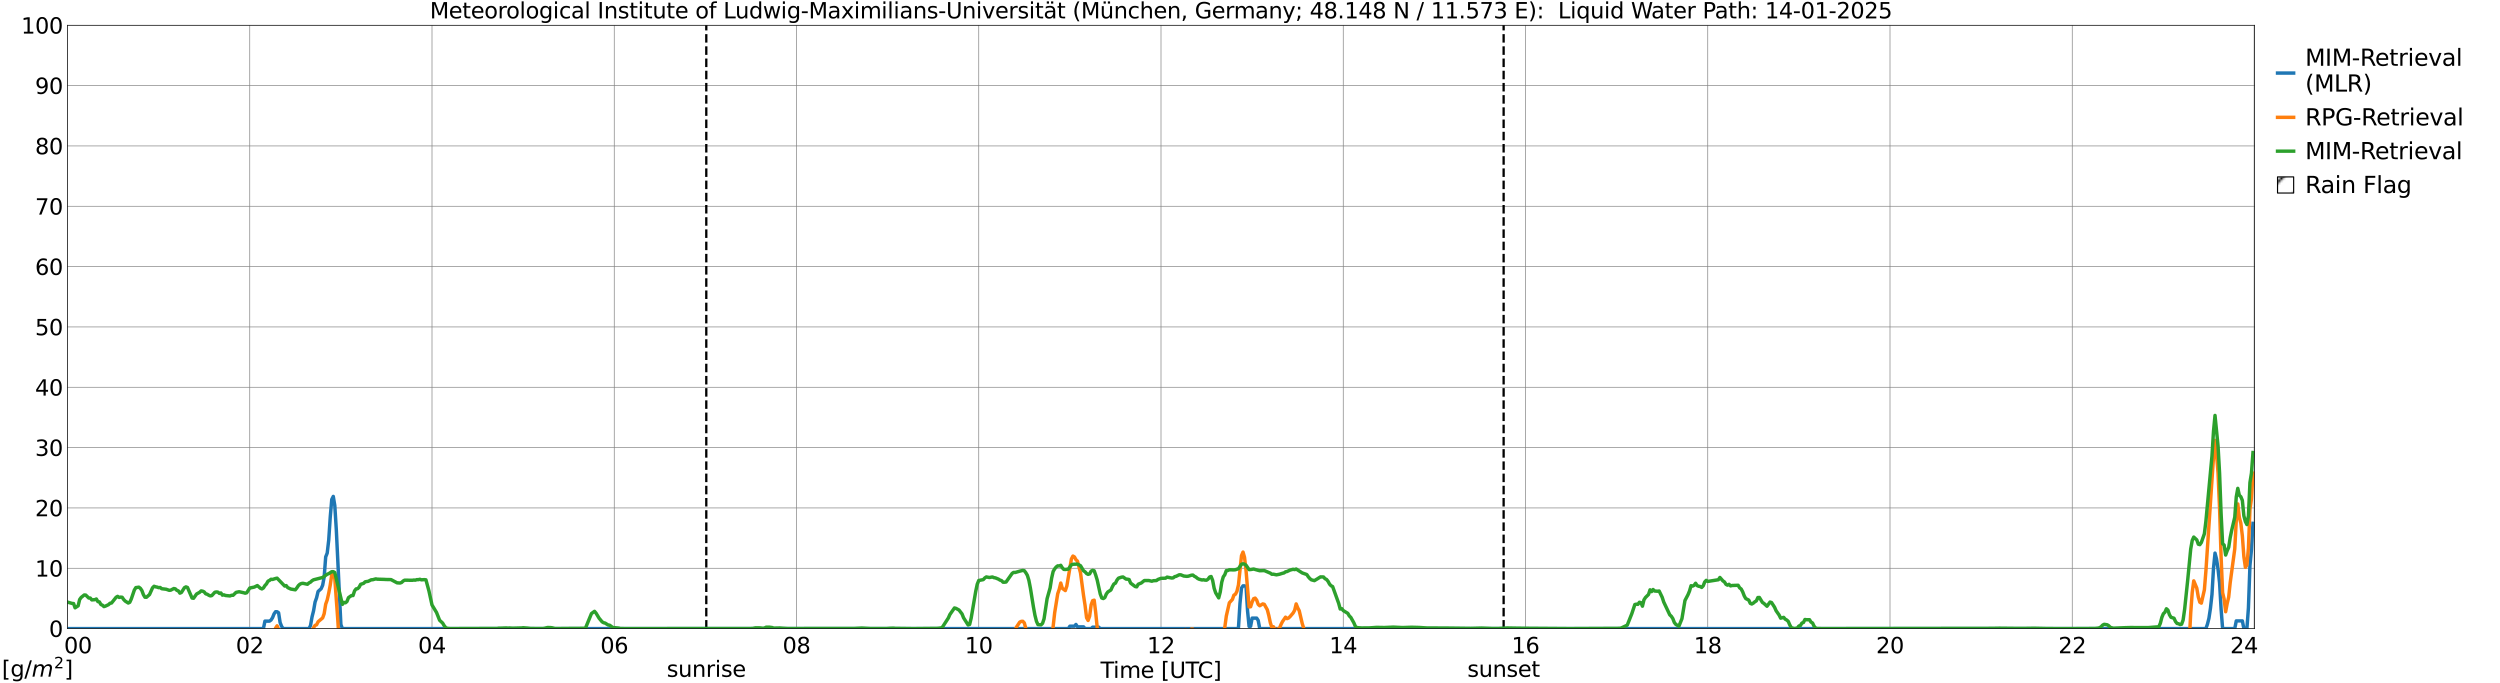 <?xml version="1.0" encoding="utf-8" standalone="no"?>
<!DOCTYPE svg PUBLIC "-//W3C//DTD SVG 1.1//EN"
  "http://www.w3.org/Graphics/SVG/1.1/DTD/svg11.dtd">
<svg xmlns:xlink="http://www.w3.org/1999/xlink" width="1085.4pt" height="296.64pt" viewBox="0 0 1085.4 296.64" xmlns="http://www.w3.org/2000/svg" version="1.1">
 <defs>
  <style type="text/css">*{stroke-linejoin: round; stroke-linecap: butt}</style>
 </defs>
 <g id="figure_1">
  <g id="patch_1">
   <path d="M 0 296.64 
L 1085.4 296.64 
L 1085.4 0 
L 0 0 
z
" style="fill: #ffffff"/>
  </g>
  <g id="axes_1">
   <g id="patch_2">
    <path d="M 29.306 272.909 
L 978.814 272.909 
L 978.814 10.976 
L 29.306 10.976 
z
" style="fill: #ffffff"/>
   </g>
   <g id="patch_3">
    <path d="M 978.814 272.909 
L 978.814 272.909 
L 978.814 10.976 
L 978.814 10.976 
z
" clip-path="url(#pa730b62c97)" style="fill: #d3d3d3; stroke: #d3d3d3; stroke-linejoin: miter"/>
   </g>
   <g id="matplotlib.axis_1">
    <g id="xtick_1">
     <g id="line2d_1">
      <path d="M 29.306 272.909 
L 29.306 10.976 
" clip-path="url(#pa730b62c97)" style="fill: none; stroke: #808080; stroke-width: 0.3; stroke-linecap: square"/>
     </g>
     <g id="line2d_2"/>
     <g id="text_1">
      <!--    00 -->
      <g transform="translate(18.733 283.627) scale(0.095 -0.095)">
       <defs>
        <path id="DejaVuSans-20" transform="scale(0.016)"/>
        <path id="DejaVuSans-30" d="M 2034 4250 
Q 1547 4250 1301 3770 
Q 1056 3291 1056 2328 
Q 1056 1369 1301 889 
Q 1547 409 2034 409 
Q 2525 409 2770 889 
Q 3016 1369 3016 2328 
Q 3016 3291 2770 3770 
Q 2525 4250 2034 4250 
z
M 2034 4750 
Q 2819 4750 3233 4129 
Q 3647 3509 3647 2328 
Q 3647 1150 3233 529 
Q 2819 -91 2034 -91 
Q 1250 -91 836 529 
Q 422 1150 422 2328 
Q 422 3509 836 4129 
Q 1250 4750 2034 4750 
z
" transform="scale(0.016)"/>
       </defs>
       <use xlink:href="#DejaVuSans-20"/>
       <use xlink:href="#DejaVuSans-20" transform="translate(31.787 0)"/>
       <use xlink:href="#DejaVuSans-20" transform="translate(63.574 0)"/>
       <use xlink:href="#DejaVuSans-30" transform="translate(95.361 0)"/>
       <use xlink:href="#DejaVuSans-30" transform="translate(158.984 0)"/>
      </g>
     </g>
    </g>
    <g id="xtick_2">
     <g id="line2d_3">
      <path d="M 108.431 272.909 
L 108.431 10.976 
" clip-path="url(#pa730b62c97)" style="fill: none; stroke: #808080; stroke-width: 0.3; stroke-linecap: square"/>
     </g>
     <g id="line2d_4"/>
     <g id="text_2">
      <!-- 02 -->
      <g transform="translate(102.387 283.627) scale(0.095 -0.095)">
       <defs>
        <path id="DejaVuSans-32" d="M 1228 531 
L 3431 531 
L 3431 0 
L 469 0 
L 469 531 
Q 828 903 1448 1529 
Q 2069 2156 2228 2338 
Q 2531 2678 2651 2914 
Q 2772 3150 2772 3378 
Q 2772 3750 2511 3984 
Q 2250 4219 1831 4219 
Q 1534 4219 1204 4116 
Q 875 4013 500 3803 
L 500 4441 
Q 881 4594 1212 4672 
Q 1544 4750 1819 4750 
Q 2544 4750 2975 4387 
Q 3406 4025 3406 3419 
Q 3406 3131 3298 2873 
Q 3191 2616 2906 2266 
Q 2828 2175 2409 1742 
Q 1991 1309 1228 531 
z
" transform="scale(0.016)"/>
       </defs>
       <use xlink:href="#DejaVuSans-30"/>
       <use xlink:href="#DejaVuSans-32" transform="translate(63.623 0)"/>
      </g>
     </g>
    </g>
    <g id="xtick_3">
     <g id="line2d_5">
      <path d="M 187.557 272.909 
L 187.557 10.976 
" clip-path="url(#pa730b62c97)" style="fill: none; stroke: #808080; stroke-width: 0.3; stroke-linecap: square"/>
     </g>
     <g id="line2d_6"/>
     <g id="text_3">
      <!-- 04 -->
      <g transform="translate(181.513 283.627) scale(0.095 -0.095)">
       <defs>
        <path id="DejaVuSans-34" d="M 2419 4116 
L 825 1625 
L 2419 1625 
L 2419 4116 
z
M 2253 4666 
L 3047 4666 
L 3047 1625 
L 3713 1625 
L 3713 1100 
L 3047 1100 
L 3047 0 
L 2419 0 
L 2419 1100 
L 313 1100 
L 313 1709 
L 2253 4666 
z
" transform="scale(0.016)"/>
       </defs>
       <use xlink:href="#DejaVuSans-30"/>
       <use xlink:href="#DejaVuSans-34" transform="translate(63.623 0)"/>
      </g>
     </g>
    </g>
    <g id="xtick_4">
     <g id="line2d_7">
      <path d="M 266.683 272.909 
L 266.683 10.976 
" clip-path="url(#pa730b62c97)" style="fill: none; stroke: #808080; stroke-width: 0.3; stroke-linecap: square"/>
     </g>
     <g id="line2d_8"/>
     <g id="text_4">
      <!-- 06 -->
      <g transform="translate(260.638 283.627) scale(0.095 -0.095)">
       <defs>
        <path id="DejaVuSans-36" d="M 2113 2584 
Q 1688 2584 1439 2293 
Q 1191 2003 1191 1497 
Q 1191 994 1439 701 
Q 1688 409 2113 409 
Q 2538 409 2786 701 
Q 3034 994 3034 1497 
Q 3034 2003 2786 2293 
Q 2538 2584 2113 2584 
z
M 3366 4563 
L 3366 3988 
Q 3128 4100 2886 4159 
Q 2644 4219 2406 4219 
Q 1781 4219 1451 3797 
Q 1122 3375 1075 2522 
Q 1259 2794 1537 2939 
Q 1816 3084 2150 3084 
Q 2853 3084 3261 2657 
Q 3669 2231 3669 1497 
Q 3669 778 3244 343 
Q 2819 -91 2113 -91 
Q 1303 -91 875 529 
Q 447 1150 447 2328 
Q 447 3434 972 4092 
Q 1497 4750 2381 4750 
Q 2619 4750 2861 4703 
Q 3103 4656 3366 4563 
z
" transform="scale(0.016)"/>
       </defs>
       <use xlink:href="#DejaVuSans-30"/>
       <use xlink:href="#DejaVuSans-36" transform="translate(63.623 0)"/>
      </g>
     </g>
    </g>
    <g id="xtick_5">
     <g id="line2d_9">
      <path d="M 345.808 272.909 
L 345.808 10.976 
" clip-path="url(#pa730b62c97)" style="fill: none; stroke: #808080; stroke-width: 0.3; stroke-linecap: square"/>
     </g>
     <g id="line2d_10"/>
     <g id="text_5">
      <!-- 08 -->
      <g transform="translate(339.764 283.627) scale(0.095 -0.095)">
       <defs>
        <path id="DejaVuSans-38" d="M 2034 2216 
Q 1584 2216 1326 1975 
Q 1069 1734 1069 1313 
Q 1069 891 1326 650 
Q 1584 409 2034 409 
Q 2484 409 2743 651 
Q 3003 894 3003 1313 
Q 3003 1734 2745 1975 
Q 2488 2216 2034 2216 
z
M 1403 2484 
Q 997 2584 770 2862 
Q 544 3141 544 3541 
Q 544 4100 942 4425 
Q 1341 4750 2034 4750 
Q 2731 4750 3128 4425 
Q 3525 4100 3525 3541 
Q 3525 3141 3298 2862 
Q 3072 2584 2669 2484 
Q 3125 2378 3379 2068 
Q 3634 1759 3634 1313 
Q 3634 634 3220 271 
Q 2806 -91 2034 -91 
Q 1263 -91 848 271 
Q 434 634 434 1313 
Q 434 1759 690 2068 
Q 947 2378 1403 2484 
z
M 1172 3481 
Q 1172 3119 1398 2916 
Q 1625 2713 2034 2713 
Q 2441 2713 2670 2916 
Q 2900 3119 2900 3481 
Q 2900 3844 2670 4047 
Q 2441 4250 2034 4250 
Q 1625 4250 1398 4047 
Q 1172 3844 1172 3481 
z
" transform="scale(0.016)"/>
       </defs>
       <use xlink:href="#DejaVuSans-30"/>
       <use xlink:href="#DejaVuSans-38" transform="translate(63.623 0)"/>
      </g>
     </g>
    </g>
    <g id="xtick_6">
     <g id="line2d_11">
      <path d="M 424.934 272.909 
L 424.934 10.976 
" clip-path="url(#pa730b62c97)" style="fill: none; stroke: #808080; stroke-width: 0.3; stroke-linecap: square"/>
     </g>
     <g id="line2d_12"/>
     <g id="text_6">
      <!-- 10 -->
      <g transform="translate(418.89 283.627) scale(0.095 -0.095)">
       <defs>
        <path id="DejaVuSans-31" d="M 794 531 
L 1825 531 
L 1825 4091 
L 703 3866 
L 703 4441 
L 1819 4666 
L 2450 4666 
L 2450 531 
L 3481 531 
L 3481 0 
L 794 0 
L 794 531 
z
" transform="scale(0.016)"/>
       </defs>
       <use xlink:href="#DejaVuSans-31"/>
       <use xlink:href="#DejaVuSans-30" transform="translate(63.623 0)"/>
      </g>
     </g>
    </g>
    <g id="xtick_7">
     <g id="line2d_13">
      <path d="M 504.06 272.909 
L 504.06 10.976 
" clip-path="url(#pa730b62c97)" style="fill: none; stroke: #808080; stroke-width: 0.3; stroke-linecap: square"/>
     </g>
     <g id="line2d_14"/>
     <g id="text_7">
      <!-- 12 -->
      <g transform="translate(498.015 283.627) scale(0.095 -0.095)">
       <use xlink:href="#DejaVuSans-31"/>
       <use xlink:href="#DejaVuSans-32" transform="translate(63.623 0)"/>
      </g>
     </g>
    </g>
    <g id="xtick_8">
     <g id="line2d_15">
      <path d="M 583.185 272.909 
L 583.185 10.976 
" clip-path="url(#pa730b62c97)" style="fill: none; stroke: #808080; stroke-width: 0.3; stroke-linecap: square"/>
     </g>
     <g id="line2d_16"/>
     <g id="text_8">
      <!-- 14 -->
      <g transform="translate(577.141 283.627) scale(0.095 -0.095)">
       <use xlink:href="#DejaVuSans-31"/>
       <use xlink:href="#DejaVuSans-34" transform="translate(63.623 0)"/>
      </g>
     </g>
    </g>
    <g id="xtick_9">
     <g id="line2d_17">
      <path d="M 662.311 272.909 
L 662.311 10.976 
" clip-path="url(#pa730b62c97)" style="fill: none; stroke: #808080; stroke-width: 0.3; stroke-linecap: square"/>
     </g>
     <g id="line2d_18"/>
     <g id="text_9">
      <!-- 16 -->
      <g transform="translate(656.267 283.627) scale(0.095 -0.095)">
       <use xlink:href="#DejaVuSans-31"/>
       <use xlink:href="#DejaVuSans-36" transform="translate(63.623 0)"/>
      </g>
     </g>
    </g>
    <g id="xtick_10">
     <g id="line2d_19">
      <path d="M 741.437 272.909 
L 741.437 10.976 
" clip-path="url(#pa730b62c97)" style="fill: none; stroke: #808080; stroke-width: 0.3; stroke-linecap: square"/>
     </g>
     <g id="line2d_20"/>
     <g id="text_10">
      <!-- 18 -->
      <g transform="translate(735.392 283.627) scale(0.095 -0.095)">
       <use xlink:href="#DejaVuSans-31"/>
       <use xlink:href="#DejaVuSans-38" transform="translate(63.623 0)"/>
      </g>
     </g>
    </g>
    <g id="xtick_11">
     <g id="line2d_21">
      <path d="M 820.562 272.909 
L 820.562 10.976 
" clip-path="url(#pa730b62c97)" style="fill: none; stroke: #808080; stroke-width: 0.3; stroke-linecap: square"/>
     </g>
     <g id="line2d_22"/>
     <g id="text_11">
      <!-- 20 -->
      <g transform="translate(814.518 283.627) scale(0.095 -0.095)">
       <use xlink:href="#DejaVuSans-32"/>
       <use xlink:href="#DejaVuSans-30" transform="translate(63.623 0)"/>
      </g>
     </g>
    </g>
    <g id="xtick_12">
     <g id="line2d_23">
      <path d="M 899.688 272.909 
L 899.688 10.976 
" clip-path="url(#pa730b62c97)" style="fill: none; stroke: #808080; stroke-width: 0.3; stroke-linecap: square"/>
     </g>
     <g id="line2d_24"/>
     <g id="text_12">
      <!-- 22 -->
      <g transform="translate(893.644 283.627) scale(0.095 -0.095)">
       <use xlink:href="#DejaVuSans-32"/>
       <use xlink:href="#DejaVuSans-32" transform="translate(63.623 0)"/>
      </g>
     </g>
    </g>
    <g id="xtick_13">
     <g id="line2d_25">
      <path d="M 978.814 272.909 
L 978.814 10.976 
" clip-path="url(#pa730b62c97)" style="fill: none; stroke: #808080; stroke-width: 0.3; stroke-linecap: square"/>
     </g>
     <g id="line2d_26"/>
     <g id="text_13">
      <!-- 24    -->
      <g transform="translate(968.241 283.627) scale(0.095 -0.095)">
       <use xlink:href="#DejaVuSans-32"/>
       <use xlink:href="#DejaVuSans-34" transform="translate(63.623 0)"/>
       <use xlink:href="#DejaVuSans-20" transform="translate(127.246 0)"/>
       <use xlink:href="#DejaVuSans-20" transform="translate(159.033 0)"/>
       <use xlink:href="#DejaVuSans-20" transform="translate(190.82 0)"/>
      </g>
     </g>
    </g>
    <g id="text_14">
     <!-- Time [UTC] -->
     <g transform="translate(477.806 294.322) scale(0.095 -0.095)">
      <defs>
       <path id="DejaVuSans-54" d="M -19 4666 
L 3928 4666 
L 3928 4134 
L 2272 4134 
L 2272 0 
L 1638 0 
L 1638 4134 
L -19 4134 
L -19 4666 
z
" transform="scale(0.016)"/>
       <path id="DejaVuSans-69" d="M 603 3500 
L 1178 3500 
L 1178 0 
L 603 0 
L 603 3500 
z
M 603 4863 
L 1178 4863 
L 1178 4134 
L 603 4134 
L 603 4863 
z
" transform="scale(0.016)"/>
       <path id="DejaVuSans-6d" d="M 3328 2828 
Q 3544 3216 3844 3400 
Q 4144 3584 4550 3584 
Q 5097 3584 5394 3201 
Q 5691 2819 5691 2113 
L 5691 0 
L 5113 0 
L 5113 2094 
Q 5113 2597 4934 2840 
Q 4756 3084 4391 3084 
Q 3944 3084 3684 2787 
Q 3425 2491 3425 1978 
L 3425 0 
L 2847 0 
L 2847 2094 
Q 2847 2600 2669 2842 
Q 2491 3084 2119 3084 
Q 1678 3084 1418 2786 
Q 1159 2488 1159 1978 
L 1159 0 
L 581 0 
L 581 3500 
L 1159 3500 
L 1159 2956 
Q 1356 3278 1631 3431 
Q 1906 3584 2284 3584 
Q 2666 3584 2933 3390 
Q 3200 3197 3328 2828 
z
" transform="scale(0.016)"/>
       <path id="DejaVuSans-65" d="M 3597 1894 
L 3597 1613 
L 953 1613 
Q 991 1019 1311 708 
Q 1631 397 2203 397 
Q 2534 397 2845 478 
Q 3156 559 3463 722 
L 3463 178 
Q 3153 47 2828 -22 
Q 2503 -91 2169 -91 
Q 1331 -91 842 396 
Q 353 884 353 1716 
Q 353 2575 817 3079 
Q 1281 3584 2069 3584 
Q 2775 3584 3186 3129 
Q 3597 2675 3597 1894 
z
M 3022 2063 
Q 3016 2534 2758 2815 
Q 2500 3097 2075 3097 
Q 1594 3097 1305 2825 
Q 1016 2553 972 2059 
L 3022 2063 
z
" transform="scale(0.016)"/>
       <path id="DejaVuSans-5b" d="M 550 4863 
L 1875 4863 
L 1875 4416 
L 1125 4416 
L 1125 -397 
L 1875 -397 
L 1875 -844 
L 550 -844 
L 550 4863 
z
" transform="scale(0.016)"/>
       <path id="DejaVuSans-55" d="M 556 4666 
L 1191 4666 
L 1191 1831 
Q 1191 1081 1462 751 
Q 1734 422 2344 422 
Q 2950 422 3222 751 
Q 3494 1081 3494 1831 
L 3494 4666 
L 4128 4666 
L 4128 1753 
Q 4128 841 3676 375 
Q 3225 -91 2344 -91 
Q 1459 -91 1007 375 
Q 556 841 556 1753 
L 556 4666 
z
" transform="scale(0.016)"/>
       <path id="DejaVuSans-43" d="M 4122 4306 
L 4122 3641 
Q 3803 3938 3442 4084 
Q 3081 4231 2675 4231 
Q 1875 4231 1450 3742 
Q 1025 3253 1025 2328 
Q 1025 1406 1450 917 
Q 1875 428 2675 428 
Q 3081 428 3442 575 
Q 3803 722 4122 1019 
L 4122 359 
Q 3791 134 3420 21 
Q 3050 -91 2638 -91 
Q 1578 -91 968 557 
Q 359 1206 359 2328 
Q 359 3453 968 4101 
Q 1578 4750 2638 4750 
Q 3056 4750 3426 4639 
Q 3797 4528 4122 4306 
z
" transform="scale(0.016)"/>
       <path id="DejaVuSans-5d" d="M 1947 4863 
L 1947 -844 
L 622 -844 
L 622 -397 
L 1369 -397 
L 1369 4416 
L 622 4416 
L 622 4863 
L 1947 4863 
z
" transform="scale(0.016)"/>
      </defs>
      <use xlink:href="#DejaVuSans-54"/>
      <use xlink:href="#DejaVuSans-69" transform="translate(57.959 0)"/>
      <use xlink:href="#DejaVuSans-6d" transform="translate(85.742 0)"/>
      <use xlink:href="#DejaVuSans-65" transform="translate(183.154 0)"/>
      <use xlink:href="#DejaVuSans-20" transform="translate(244.678 0)"/>
      <use xlink:href="#DejaVuSans-5b" transform="translate(276.465 0)"/>
      <use xlink:href="#DejaVuSans-55" transform="translate(315.479 0)"/>
      <use xlink:href="#DejaVuSans-54" transform="translate(388.672 0)"/>
      <use xlink:href="#DejaVuSans-43" transform="translate(443.881 0)"/>
      <use xlink:href="#DejaVuSans-5d" transform="translate(513.705 0)"/>
     </g>
    </g>
   </g>
   <g id="matplotlib.axis_2">
    <g id="ytick_1">
     <g id="line2d_27">
      <path d="M 29.306 272.909 
L 978.814 272.909 
" clip-path="url(#pa730b62c97)" style="fill: none; stroke: #808080; stroke-width: 0.3; stroke-linecap: square"/>
     </g>
     <g id="line2d_28"/>
     <g id="text_15">
      <!-- 0 -->
      <g transform="translate(21.261 276.518) scale(0.095 -0.095)">
       <use xlink:href="#DejaVuSans-30"/>
      </g>
     </g>
    </g>
    <g id="ytick_2">
     <g id="line2d_29">
      <path d="M 29.306 246.715 
L 978.814 246.715 
" clip-path="url(#pa730b62c97)" style="fill: none; stroke: #808080; stroke-width: 0.3; stroke-linecap: square"/>
     </g>
     <g id="line2d_30"/>
     <g id="text_16">
      <!-- 10 -->
      <g transform="translate(15.217 250.325) scale(0.095 -0.095)">
       <use xlink:href="#DejaVuSans-31"/>
       <use xlink:href="#DejaVuSans-30" transform="translate(63.623 0)"/>
      </g>
     </g>
    </g>
    <g id="ytick_3">
     <g id="line2d_31">
      <path d="M 29.306 220.522 
L 978.814 220.522 
" clip-path="url(#pa730b62c97)" style="fill: none; stroke: #808080; stroke-width: 0.3; stroke-linecap: square"/>
     </g>
     <g id="line2d_32"/>
     <g id="text_17">
      <!-- 20 -->
      <g transform="translate(15.217 224.131) scale(0.095 -0.095)">
       <use xlink:href="#DejaVuSans-32"/>
       <use xlink:href="#DejaVuSans-30" transform="translate(63.623 0)"/>
      </g>
     </g>
    </g>
    <g id="ytick_4">
     <g id="line2d_33">
      <path d="M 29.306 194.329 
L 978.814 194.329 
" clip-path="url(#pa730b62c97)" style="fill: none; stroke: #808080; stroke-width: 0.3; stroke-linecap: square"/>
     </g>
     <g id="line2d_34"/>
     <g id="text_18">
      <!-- 30 -->
      <g transform="translate(15.217 197.938) scale(0.095 -0.095)">
       <defs>
        <path id="DejaVuSans-33" d="M 2597 2516 
Q 3050 2419 3304 2112 
Q 3559 1806 3559 1356 
Q 3559 666 3084 287 
Q 2609 -91 1734 -91 
Q 1441 -91 1130 -33 
Q 819 25 488 141 
L 488 750 
Q 750 597 1062 519 
Q 1375 441 1716 441 
Q 2309 441 2620 675 
Q 2931 909 2931 1356 
Q 2931 1769 2642 2001 
Q 2353 2234 1838 2234 
L 1294 2234 
L 1294 2753 
L 1863 2753 
Q 2328 2753 2575 2939 
Q 2822 3125 2822 3475 
Q 2822 3834 2567 4026 
Q 2313 4219 1838 4219 
Q 1578 4219 1281 4162 
Q 984 4106 628 3988 
L 628 4550 
Q 988 4650 1302 4700 
Q 1616 4750 1894 4750 
Q 2613 4750 3031 4423 
Q 3450 4097 3450 3541 
Q 3450 3153 3228 2886 
Q 3006 2619 2597 2516 
z
" transform="scale(0.016)"/>
       </defs>
       <use xlink:href="#DejaVuSans-33"/>
       <use xlink:href="#DejaVuSans-30" transform="translate(63.623 0)"/>
      </g>
     </g>
    </g>
    <g id="ytick_5">
     <g id="line2d_35">
      <path d="M 29.306 168.136 
L 978.814 168.136 
" clip-path="url(#pa730b62c97)" style="fill: none; stroke: #808080; stroke-width: 0.3; stroke-linecap: square"/>
     </g>
     <g id="line2d_36"/>
     <g id="text_19">
      <!-- 40 -->
      <g transform="translate(15.217 171.745) scale(0.095 -0.095)">
       <use xlink:href="#DejaVuSans-34"/>
       <use xlink:href="#DejaVuSans-30" transform="translate(63.623 0)"/>
      </g>
     </g>
    </g>
    <g id="ytick_6">
     <g id="line2d_37">
      <path d="M 29.306 141.942 
L 978.814 141.942 
" clip-path="url(#pa730b62c97)" style="fill: none; stroke: #808080; stroke-width: 0.3; stroke-linecap: square"/>
     </g>
     <g id="line2d_38"/>
     <g id="text_20">
      <!-- 50 -->
      <g transform="translate(15.217 145.551) scale(0.095 -0.095)">
       <defs>
        <path id="DejaVuSans-35" d="M 691 4666 
L 3169 4666 
L 3169 4134 
L 1269 4134 
L 1269 2991 
Q 1406 3038 1543 3061 
Q 1681 3084 1819 3084 
Q 2600 3084 3056 2656 
Q 3513 2228 3513 1497 
Q 3513 744 3044 326 
Q 2575 -91 1722 -91 
Q 1428 -91 1123 -41 
Q 819 9 494 109 
L 494 744 
Q 775 591 1075 516 
Q 1375 441 1709 441 
Q 2250 441 2565 725 
Q 2881 1009 2881 1497 
Q 2881 1984 2565 2268 
Q 2250 2553 1709 2553 
Q 1456 2553 1204 2497 
Q 953 2441 691 2322 
L 691 4666 
z
" transform="scale(0.016)"/>
       </defs>
       <use xlink:href="#DejaVuSans-35"/>
       <use xlink:href="#DejaVuSans-30" transform="translate(63.623 0)"/>
      </g>
     </g>
    </g>
    <g id="ytick_7">
     <g id="line2d_39">
      <path d="M 29.306 115.749 
L 978.814 115.749 
" clip-path="url(#pa730b62c97)" style="fill: none; stroke: #808080; stroke-width: 0.3; stroke-linecap: square"/>
     </g>
     <g id="line2d_40"/>
     <g id="text_21">
      <!-- 60 -->
      <g transform="translate(15.217 119.358) scale(0.095 -0.095)">
       <use xlink:href="#DejaVuSans-36"/>
       <use xlink:href="#DejaVuSans-30" transform="translate(63.623 0)"/>
      </g>
     </g>
    </g>
    <g id="ytick_8">
     <g id="line2d_41">
      <path d="M 29.306 89.556 
L 978.814 89.556 
" clip-path="url(#pa730b62c97)" style="fill: none; stroke: #808080; stroke-width: 0.3; stroke-linecap: square"/>
     </g>
     <g id="line2d_42"/>
     <g id="text_22">
      <!-- 70 -->
      <g transform="translate(15.217 93.165) scale(0.095 -0.095)">
       <defs>
        <path id="DejaVuSans-37" d="M 525 4666 
L 3525 4666 
L 3525 4397 
L 1831 0 
L 1172 0 
L 2766 4134 
L 525 4134 
L 525 4666 
z
" transform="scale(0.016)"/>
       </defs>
       <use xlink:href="#DejaVuSans-37"/>
       <use xlink:href="#DejaVuSans-30" transform="translate(63.623 0)"/>
      </g>
     </g>
    </g>
    <g id="ytick_9">
     <g id="line2d_43">
      <path d="M 29.306 63.362 
L 978.814 63.362 
" clip-path="url(#pa730b62c97)" style="fill: none; stroke: #808080; stroke-width: 0.3; stroke-linecap: square"/>
     </g>
     <g id="line2d_44"/>
     <g id="text_23">
      <!-- 80 -->
      <g transform="translate(15.217 66.972) scale(0.095 -0.095)">
       <use xlink:href="#DejaVuSans-38"/>
       <use xlink:href="#DejaVuSans-30" transform="translate(63.623 0)"/>
      </g>
     </g>
    </g>
    <g id="ytick_10">
     <g id="line2d_45">
      <path d="M 29.306 37.169 
L 978.814 37.169 
" clip-path="url(#pa730b62c97)" style="fill: none; stroke: #808080; stroke-width: 0.3; stroke-linecap: square"/>
     </g>
     <g id="line2d_46"/>
     <g id="text_24">
      <!-- 90 -->
      <g transform="translate(15.217 40.778) scale(0.095 -0.095)">
       <defs>
        <path id="DejaVuSans-39" d="M 703 97 
L 703 672 
Q 941 559 1184 500 
Q 1428 441 1663 441 
Q 2288 441 2617 861 
Q 2947 1281 2994 2138 
Q 2813 1869 2534 1725 
Q 2256 1581 1919 1581 
Q 1219 1581 811 2004 
Q 403 2428 403 3163 
Q 403 3881 828 4315 
Q 1253 4750 1959 4750 
Q 2769 4750 3195 4129 
Q 3622 3509 3622 2328 
Q 3622 1225 3098 567 
Q 2575 -91 1691 -91 
Q 1453 -91 1209 -44 
Q 966 3 703 97 
z
M 1959 2075 
Q 2384 2075 2632 2365 
Q 2881 2656 2881 3163 
Q 2881 3666 2632 3958 
Q 2384 4250 1959 4250 
Q 1534 4250 1286 3958 
Q 1038 3666 1038 3163 
Q 1038 2656 1286 2365 
Q 1534 2075 1959 2075 
z
" transform="scale(0.016)"/>
       </defs>
       <use xlink:href="#DejaVuSans-39"/>
       <use xlink:href="#DejaVuSans-30" transform="translate(63.623 0)"/>
      </g>
     </g>
    </g>
    <g id="ytick_11">
     <g id="line2d_47">
      <path d="M 29.306 10.976 
L 978.814 10.976 
" clip-path="url(#pa730b62c97)" style="fill: none; stroke: #808080; stroke-width: 0.3; stroke-linecap: square"/>
     </g>
     <g id="line2d_48"/>
     <g id="text_25">
      <!-- 100 -->
      <g transform="translate(9.173 14.585) scale(0.095 -0.095)">
       <use xlink:href="#DejaVuSans-31"/>
       <use xlink:href="#DejaVuSans-30" transform="translate(63.623 0)"/>
       <use xlink:href="#DejaVuSans-30" transform="translate(127.246 0)"/>
      </g>
     </g>
    </g>
   </g>
   <g id="line2d_49">
    <path d="M 306.641 272.909 
L 306.641 10.976 
" clip-path="url(#pa730b62c97)" style="fill: none; stroke-dasharray: 3.7,1.6; stroke-dashoffset: 0; stroke: #000000"/>
   </g>
   <g id="line2d_50">
    <path d="M 652.816 272.909 
L 652.816 10.976 
" clip-path="url(#pa730b62c97)" style="fill: none; stroke-dasharray: 3.7,1.6; stroke-dashoffset: 0; stroke: #000000"/>
   </g>
   <g id="line2d_51">
    <path d="M 29.306 272.909 
L 114.366 272.909 
L 115.025 269.673 
L 117.003 269.673 
L 117.663 269.197 
L 118.322 268.183 
L 118.982 266.523 
L 119.641 265.584 
L 120.3 265.584 
L 120.96 266.06 
L 121.619 270.309 
L 122.278 271.97 
L 122.938 272.909 
L 134.147 272.909 
L 134.807 271.611 
L 135.466 267.857 
L 136.125 265.232 
L 136.785 261.414 
L 137.444 259.544 
L 138.104 256.779 
L 139.422 255.598 
L 140.082 254.083 
L 140.741 250.534 
L 141.4 241.795 
L 142.06 240.121 
L 142.719 234.471 
L 143.379 224.495 
L 144.038 216.84 
L 144.697 215.525 
L 145.357 219.51 
L 146.016 230.094 
L 147.994 271.157 
L 148.654 272.909 
L 463.838 272.909 
L 464.497 271.876 
L 466.475 271.876 
L 467.134 271.118 
L 467.794 272.151 
L 470.431 272.151 
L 471.091 272.909 
L 473.728 272.909 
L 474.388 272.288 
L 477.025 272.288 
L 477.685 272.909 
L 537.029 272.909 
L 537.688 272.58 
L 538.348 261.974 
L 539.007 255.314 
L 539.666 254.352 
L 540.326 254.352 
L 540.985 254.681 
L 541.644 265.287 
L 542.304 271.947 
L 542.963 271.904 
L 543.623 268.368 
L 545.601 268.368 
L 546.26 269.373 
L 546.919 272.909 
L 957.714 272.909 
L 958.373 271.02 
L 959.032 268.436 
L 959.692 264.073 
L 960.351 258.11 
L 961.01 246.768 
L 961.67 240.141 
L 962.329 242.725 
L 962.989 247.088 
L 963.648 253.051 
L 964.307 264.392 
L 964.967 272.909 
L 970.242 272.909 
L 970.901 269.571 
L 973.539 269.571 
L 974.198 272.909 
L 975.517 272.909 
L 976.176 263.917 
L 976.836 245.495 
L 977.495 238.642 
L 978.154 227.219 
L 978.154 227.219 
" clip-path="url(#pa730b62c97)" style="fill: none; stroke: #1f77b4; stroke-width: 1.5; stroke-linecap: square"/>
   </g>
   <g id="line2d_52">
    <path d="M 29.306 290.17 
L 31.284 291.106 
L 31.943 291.107 
L 32.603 293.1 
L 33.921 291.889 
L 34.581 288.758 
L 35.24 287.562 
L 35.9 286.879 
L 36.559 285.951 
L 37.218 286.139 
L 37.878 287.134 
L 38.537 287.882 
L 39.197 288.334 
L 39.856 289.887 
L 41.175 290.518 
L 41.834 290.509 
L 42.493 291.559 
L 43.153 291.626 
L 43.812 292.531 
L 44.472 292.178 
L 45.131 292.916 
L 45.79 292.851 
L 47.109 292.481 
L 47.768 291.932 
L 48.428 292.48 
L 49.747 290.215 
L 50.406 289.176 
L 51.065 288.984 
L 51.725 289.783 
L 52.384 289.673 
L 53.043 290.088 
L 53.703 291.522 
L 54.362 292.286 
L 55.022 292.374 
L 55.681 292.608 
L 56.34 291.78 
L 57 289.577 
L 58.319 284.068 
L 58.978 283.107 
L 60.297 283.215 
L 60.956 283.967 
L 61.615 285.963 
L 62.275 288.816 
L 62.934 290.107 
L 63.594 290.011 
L 64.253 289.069 
L 64.912 287.324 
L 66.231 281.479 
L 66.89 279.686 
L 67.55 279.709 
L 68.209 280.019 
L 69.528 281.031 
L 70.187 282.527 
L 70.847 283.162 
L 71.506 283.537 
L 72.166 284.051 
L 73.484 285.266 
L 74.144 285.256 
L 75.462 283.783 
L 76.122 283.737 
L 76.781 284.263 
L 77.441 284.125 
L 78.1 285.176 
L 78.759 284.212 
L 79.419 281.923 
L 80.078 280.23 
L 80.737 279.373 
L 81.397 279.933 
L 82.056 282.859 
L 82.716 286.417 
L 83.375 288.666 
L 84.034 289.941 
L 85.353 288.582 
L 86.672 287.396 
L 87.331 286.233 
L 87.991 285.358 
L 88.65 284.675 
L 89.969 285.345 
L 91.288 287.117 
L 91.947 287.54 
L 92.606 286.914 
L 93.266 285.832 
L 93.925 285.762 
L 95.244 287.158 
L 95.903 287.219 
L 96.563 288.594 
L 97.222 288.01 
L 97.881 287.638 
L 98.541 287.468 
L 99.86 287.94 
L 100.519 288.036 
L 101.178 288.716 
L 101.838 288.268 
L 102.497 288.114 
L 103.156 287.391 
L 103.816 287.035 
L 104.475 286.857 
L 105.794 287.219 
L 106.453 288.103 
L 107.113 289.276 
L 107.772 285.866 
L 108.431 283.629 
L 110.41 282.564 
L 111.069 280.842 
L 111.728 278.766 
L 113.047 281.893 
L 113.707 282.584 
L 114.366 281.425 
L 115.025 278.529 
L 115.685 276.454 
L 116.344 275.302 
L 117.003 275.291 
L 117.663 273.914 
L 118.322 275.248 
L 118.982 275.006 
L 119.641 272.72 
L 120.3 271.707 
L 121.619 274.799 
L 122.938 279.543 
L 123.597 281.195 
L 124.257 280.322 
L 124.916 281.768 
L 126.235 282.171 
L 126.894 282.676 
L 127.553 283.555 
L 128.213 284.856 
L 128.872 283.347 
L 129.532 281.445 
L 130.191 278.755 
L 130.85 276.768 
L 131.51 275.241 
L 132.169 274.606 
L 132.829 274.466 
L 133.488 275.748 
L 134.147 275.377 
L 134.807 275.355 
L 136.125 272.528 
L 136.785 271.516 
L 137.444 271.261 
L 138.104 269.949 
L 140.082 268.271 
L 140.741 266.435 
L 141.4 262.312 
L 142.06 260.453 
L 142.719 257.532 
L 143.379 253.989 
L 144.038 249.485 
L 144.697 249.05 
L 145.357 251.226 
L 146.676 269.437 
L 147.335 280.12 
L 147.994 288.781 
L 148.654 293.846 
L 149.313 292.85 
L 149.972 293.052 
L 150.632 293.381 
L 151.291 292.321 
L 152.61 291.809 
L 153.269 292.906 
L 153.929 291.047 
L 154.588 290.03 
L 155.247 287.951 
L 155.907 284.897 
L 156.566 280.867 
L 157.226 278.977 
L 157.885 276.45 
L 158.544 275.835 
L 159.204 275.917 
L 159.863 276.569 
L 160.523 276.909 
L 161.182 277.418 
L 161.841 277.514 
L 162.501 276.366 
L 163.16 274.666 
L 163.819 274.698 
L 164.479 274.257 
L 165.798 273.612 
L 167.116 275.375 
L 168.435 275.186 
L 169.754 277.437 
L 170.413 279.293 
L 171.073 280.379 
L 171.732 282.454 
L 172.391 282.912 
L 173.71 282.248 
L 174.37 281.269 
L 175.029 278.814 
L 175.688 277.419 
L 177.007 276.641 
L 177.666 275.774 
L 179.645 275.231 
L 180.304 275.826 
L 180.963 275.605 
L 181.623 275.594 
L 182.282 275.418 
L 182.941 277.258 
L 183.601 277.809 
L 184.26 279.032 
L 184.92 280.497 
L 185.579 285.96 
L 186.238 288.633 
L 187.557 296.542 
L 188.066 297.64 
M 255.592 297.64 
L 256.133 296.708 
L 256.792 295.881 
L 258.111 295.533 
L 259.233 297.64 
M 411.147 297.64 
L 412.406 295.598 
L 413.065 295.016 
L 413.725 295.261 
L 414.384 295.346 
L 415.043 296.339 
L 416.333 297.64 
M 419.331 297.64 
L 419.731 297.64 
M 420.734 297.64 
L 420.978 297.288 
L 421.637 294.23 
L 422.956 285.751 
L 424.275 278.537 
L 424.934 276.8 
L 426.912 276.875 
L 427.572 276.206 
L 428.231 275.818 
L 429.55 276.447 
L 430.209 276.091 
L 430.869 275.987 
L 431.528 276.706 
L 432.187 276.526 
L 434.165 280.427 
L 434.825 281.364 
L 435.484 282.97 
L 436.144 282.825 
L 436.803 282.551 
L 438.122 278.883 
L 438.781 277.525 
L 439.44 275.539 
L 440.1 274.157 
L 440.759 273.398 
L 441.419 272.08 
L 442.737 270.103 
L 443.397 269.773 
L 444.056 269.735 
L 444.716 270.455 
L 445.375 272.846 
L 446.034 275.7 
L 446.694 279.772 
L 448.672 294.474 
L 449.239 297.64 
M 453.818 297.64 
L 453.947 296.74 
L 454.606 290.896 
L 455.925 284.293 
L 457.244 271.879 
L 457.903 265.993 
L 459.222 257.77 
L 459.881 255.846 
L 460.541 253.138 
L 461.2 255.416 
L 462.519 256.401 
L 463.178 254.445 
L 465.156 242.69 
L 465.816 241.425 
L 466.475 241.787 
L 467.134 243.015 
L 467.794 243.614 
L 469.113 248.729 
L 470.431 258.572 
L 471.091 262.839 
L 471.75 268.201 
L 472.409 269.375 
L 473.069 267.536 
L 473.728 262.605 
L 474.388 260.784 
L 475.047 260.576 
L 475.706 265.885 
L 476.366 272.521 
L 477.685 290.723 
L 478.344 294.558 
L 479.663 292.55 
L 480.322 289.555 
L 480.981 287.62 
L 482.3 286.176 
L 483.619 282.32 
L 484.278 281.763 
L 485.597 277.256 
L 486.256 276.367 
L 486.916 275.857 
L 487.575 275.144 
L 488.235 276.05 
L 488.894 278.03 
L 490.213 279.727 
L 490.872 283.332 
L 491.532 285.094 
L 493.51 287.929 
L 494.169 286.074 
L 495.488 284.89 
L 496.807 282.544 
L 499.444 281.851 
L 500.103 281.998 
L 500.763 281.033 
L 501.422 280.522 
L 502.082 280.673 
L 502.741 281.897 
L 503.4 282.353 
L 504.06 282.961 
L 506.038 284.113 
L 506.697 283.928 
L 507.357 283.223 
L 508.675 282.751 
L 509.335 281.778 
L 509.994 279.265 
L 511.972 274.556 
L 512.632 273.546 
L 513.291 273.93 
L 513.95 273.987 
L 514.61 273.332 
L 515.269 273.979 
L 515.929 274.166 
L 516.588 273.515 
L 517.247 273.089 
L 517.907 273.122 
L 518.566 275.011 
L 519.226 276.459 
L 519.885 279.757 
L 520.544 282.16 
L 521.863 284.639 
L 522.522 284.482 
L 523.182 285.472 
L 523.841 284.753 
L 524.501 283.782 
L 525.16 282.137 
L 525.819 281.126 
L 526.479 281.953 
L 527.138 284.46 
L 527.797 289.013 
L 529.116 293.807 
L 529.776 290.601 
L 530.435 284.824 
L 531.094 277.386 
L 532.413 267.478 
L 533.732 261.708 
L 535.051 260.261 
L 535.71 258.386 
L 536.369 257.999 
L 537.029 256.724 
L 537.688 253.951 
L 539.007 241.264 
L 539.666 239.686 
L 540.326 241.971 
L 540.985 247.803 
L 542.304 263.491 
L 542.963 263.429 
L 543.623 261.353 
L 544.282 259.919 
L 544.941 259.686 
L 545.601 260.542 
L 546.26 262.391 
L 546.919 262.992 
L 548.238 262.202 
L 548.898 262.369 
L 550.216 264.728 
L 550.876 267.273 
L 551.535 270.404 
L 552.195 272.403 
L 552.854 272.082 
L 553.513 273.277 
L 554.173 273.46 
L 554.832 272.985 
L 555.491 272.78 
L 556.151 271.159 
L 556.81 269.857 
L 558.129 267.957 
L 558.788 268.578 
L 559.448 268.317 
L 560.107 267.677 
L 561.426 266.128 
L 562.085 264.96 
L 562.745 262.199 
L 563.404 263.856 
L 564.063 265.131 
L 565.382 270.74 
L 566.042 272.812 
L 566.701 274.311 
L 568.02 278.375 
L 569.338 280.987 
L 569.998 280.88 
L 570.657 280.495 
L 571.317 280.38 
L 571.976 280.975 
L 572.635 280.864 
L 573.295 280.948 
L 574.613 282.61 
L 575.273 283.958 
L 575.932 283.85 
L 576.592 285.312 
L 577.251 287.504 
L 577.91 287.937 
L 578.57 287.735 
L 579.229 289.892 
L 580.548 292.769 
L 581.867 296.254 
L 582.526 296.112 
L 583.185 296.649 
L 584.995 297.64 
M 708.2 297.64 
L 708.468 297.053 
L 709.786 292.759 
L 710.446 292.543 
L 711.105 292.721 
L 711.765 290.213 
L 712.424 290.74 
L 713.083 292.016 
L 713.743 283.816 
L 714.402 282.159 
L 715.721 276.684 
L 716.38 274.487 
L 717.04 278.359 
L 717.699 276.433 
L 718.358 279.436 
L 719.677 281.395 
L 720.337 281.204 
L 722.315 290.495 
L 723.633 293.931 
L 724.293 295.68 
L 725.779 297.64 
M 730.205 297.64 
L 730.227 297.611 
L 731.546 287.486 
L 732.865 285.238 
L 733.524 282.99 
L 734.184 279.896 
L 734.843 281.027 
L 735.502 279.956 
L 736.162 279.255 
L 736.821 281.582 
L 737.48 282.204 
L 738.14 282.233 
L 738.799 283.903 
L 739.459 281.181 
L 740.118 277.541 
L 740.777 276.156 
L 741.437 277.135 
L 743.415 276.317 
L 744.074 276.353 
L 744.734 276.896 
L 746.052 276.532 
L 746.712 273.8 
L 748.031 277.426 
L 748.69 278.346 
L 749.349 281.087 
L 750.009 282.609 
L 750.668 282.701 
L 751.327 284.442 
L 751.987 284.833 
L 752.646 284.286 
L 753.306 284.462 
L 753.965 284.115 
L 754.624 284.165 
L 755.943 286.784 
L 756.602 288.997 
L 757.262 291.705 
L 757.921 292.918 
L 759.24 293.83 
L 759.899 294.488 
L 760.559 294.435 
L 762.537 291.429 
L 763.196 290.538 
L 763.856 291.107 
L 765.174 294.662 
L 765.834 295.742 
L 766.493 295.841 
L 767.153 295.711 
L 767.812 293.675 
L 768.471 292.493 
L 769.131 292.174 
L 770.449 294.918 
L 771.109 296.957 
L 771.603 297.64 
M 949.257 297.64 
L 950.46 278.903 
L 951.12 266.136 
L 951.779 257.178 
L 952.438 252.189 
L 953.757 255.338 
L 954.417 259.204 
L 955.076 261.456 
L 955.735 261.855 
L 957.054 256.069 
L 957.714 247.887 
L 961.01 198.511 
L 961.67 191.191 
L 962.329 197.223 
L 962.989 205.389 
L 963.648 220.795 
L 964.307 241.694 
L 964.967 257.332 
L 965.626 260.084 
L 966.285 265.585 
L 966.945 262.039 
L 967.604 259.258 
L 968.264 252.976 
L 970.242 238.318 
L 970.901 225.944 
L 971.561 218.796 
L 972.22 224.633 
L 972.879 227.15 
L 973.539 232.644 
L 974.198 241.669 
L 974.857 246.32 
L 975.517 245.325 
L 976.176 237.954 
L 976.836 221.116 
L 977.495 216.461 
L 978.154 205.41 
L 978.154 205.41 
" clip-path="url(#pa730b62c97)" style="fill: none; stroke: #ff7f0e; stroke-width: 1.5; stroke-linecap: square"/>
   </g>
   <g id="line2d_53">
    <path d="M 29.306 261.412 
L 31.284 261.982 
L 31.943 262.041 
L 32.603 263.884 
L 33.921 263.021 
L 34.581 260.284 
L 35.24 259.381 
L 36.559 258.322 
L 37.218 258.352 
L 38.537 259.633 
L 39.197 259.653 
L 39.856 260.452 
L 41.175 260.351 
L 41.834 260.058 
L 42.493 261.189 
L 43.153 261.317 
L 43.812 262.458 
L 44.472 262.751 
L 45.131 263.355 
L 45.79 263.143 
L 47.109 262.523 
L 47.768 261.906 
L 48.428 261.802 
L 50.406 259.31 
L 51.065 258.921 
L 51.725 259.376 
L 52.384 259.237 
L 53.043 259.318 
L 53.703 260.292 
L 54.362 260.971 
L 55.681 261.809 
L 56.34 261.486 
L 57 260.049 
L 58.319 256.187 
L 58.978 255.119 
L 60.297 254.93 
L 60.956 255.438 
L 61.615 256.419 
L 62.275 258.215 
L 62.934 259.29 
L 63.594 259.303 
L 64.912 258.135 
L 66.231 255.192 
L 66.89 254.536 
L 67.55 254.774 
L 68.209 254.894 
L 68.869 255.142 
L 69.528 255.058 
L 70.187 255.597 
L 72.166 255.83 
L 73.484 256.299 
L 74.144 256.216 
L 75.462 255.52 
L 76.122 255.654 
L 76.781 256.303 
L 77.441 256.544 
L 78.1 257.514 
L 78.759 257.239 
L 80.078 255.138 
L 80.737 254.801 
L 81.397 255.058 
L 83.375 259.641 
L 84.034 259.744 
L 85.353 257.889 
L 86.672 257.158 
L 87.331 256.547 
L 87.991 256.667 
L 88.65 256.988 
L 89.309 257.809 
L 89.969 257.994 
L 90.628 258.421 
L 91.288 258.71 
L 91.947 258.594 
L 93.266 257.139 
L 93.925 257.003 
L 94.584 257.068 
L 95.244 257.639 
L 95.903 257.445 
L 96.563 258.393 
L 97.222 258.247 
L 97.881 258.535 
L 99.86 258.733 
L 100.519 258.449 
L 101.178 258.456 
L 102.497 257.182 
L 103.816 256.904 
L 105.794 257.343 
L 106.453 257.538 
L 107.113 257.352 
L 108.431 255.299 
L 110.41 254.884 
L 111.728 254.229 
L 113.047 255.39 
L 113.707 255.681 
L 114.366 255.274 
L 115.025 254.225 
L 115.685 253.521 
L 116.344 252.334 
L 117.003 252.004 
L 117.663 251.492 
L 118.322 251.573 
L 119.641 251.156 
L 120.3 251.015 
L 123.597 254.435 
L 124.257 254.24 
L 124.916 255.116 
L 126.235 255.736 
L 128.213 256.075 
L 128.872 255.256 
L 129.532 254.259 
L 130.191 253.644 
L 130.85 253.342 
L 131.51 253.248 
L 133.488 253.669 
L 134.147 253.071 
L 134.807 252.742 
L 135.466 252.126 
L 136.125 251.73 
L 140.082 250.722 
L 142.06 249.315 
L 142.719 249.056 
L 144.038 248.199 
L 144.697 248.189 
L 145.357 248.581 
L 148.654 262.397 
L 149.313 261.537 
L 149.972 261.7 
L 150.632 261.168 
L 151.291 259.47 
L 152.61 258.558 
L 153.269 258.564 
L 153.929 256.549 
L 154.588 255.688 
L 155.247 255.591 
L 155.907 254.962 
L 156.566 253.701 
L 157.885 253.251 
L 158.544 252.594 
L 159.863 252.38 
L 161.182 251.725 
L 161.841 251.689 
L 163.16 251.324 
L 163.819 251.459 
L 166.457 251.534 
L 167.776 251.595 
L 169.754 251.633 
L 172.391 253.044 
L 173.71 253.121 
L 174.37 252.877 
L 175.029 252.249 
L 175.688 251.882 
L 178.985 251.942 
L 179.645 251.833 
L 180.304 251.885 
L 180.963 251.663 
L 181.623 251.675 
L 182.282 251.49 
L 182.941 251.739 
L 184.26 251.65 
L 184.92 251.741 
L 186.238 256.601 
L 187.557 262.657 
L 189.535 265.948 
L 190.854 269.28 
L 192.173 270.52 
L 192.832 271.624 
L 193.492 272.462 
L 194.151 272.813 
L 195.47 272.909 
L 215.91 272.841 
L 216.57 272.728 
L 217.229 272.743 
L 219.867 272.633 
L 220.526 272.718 
L 221.186 272.655 
L 222.504 272.748 
L 226.461 272.636 
L 227.12 272.543 
L 229.098 272.708 
L 230.417 272.86 
L 235.692 272.883 
L 236.351 272.797 
L 237.67 272.45 
L 238.989 272.468 
L 239.648 272.55 
L 240.967 272.897 
L 245.583 272.845 
L 254.155 272.795 
L 256.792 266.373 
L 258.111 265.419 
L 258.77 266.187 
L 260.089 268.378 
L 261.408 269.964 
L 262.067 270.363 
L 262.726 270.521 
L 264.045 271.361 
L 264.705 271.447 
L 266.023 272.438 
L 268.661 272.7 
L 269.32 272.889 
L 273.277 272.909 
L 326.686 272.867 
L 328.005 272.584 
L 329.983 272.609 
L 331.302 272.779 
L 331.961 272.644 
L 332.621 272.302 
L 333.94 272.287 
L 335.258 272.46 
L 335.918 272.711 
L 338.555 272.654 
L 339.874 272.756 
L 341.852 272.871 
L 370.865 272.852 
L 374.162 272.682 
L 378.118 272.893 
L 382.734 272.889 
L 384.712 272.893 
L 386.69 272.76 
L 388.009 272.73 
L 388.668 272.81 
L 396.581 272.909 
L 407.131 272.805 
L 408.45 272.642 
L 409.109 272.361 
L 411.746 268.285 
L 412.406 266.791 
L 414.384 263.959 
L 415.043 264.128 
L 416.362 264.849 
L 417.681 266.553 
L 418.34 268.221 
L 420.318 271.338 
L 420.978 271.099 
L 421.637 268.387 
L 423.615 256.764 
L 424.275 253.662 
L 424.934 252.025 
L 426.912 251.643 
L 427.572 250.913 
L 428.231 250.48 
L 429.55 250.735 
L 430.869 250.493 
L 431.528 250.792 
L 432.187 250.904 
L 433.506 251.443 
L 434.165 251.864 
L 434.825 252.08 
L 435.484 252.766 
L 436.144 252.782 
L 436.803 252.671 
L 439.44 248.941 
L 440.1 248.505 
L 440.759 248.554 
L 442.737 247.974 
L 444.056 247.642 
L 444.716 247.784 
L 445.375 248.661 
L 446.034 249.78 
L 446.694 251.93 
L 447.353 255.327 
L 448.672 263.505 
L 449.331 267.113 
L 449.991 269.75 
L 450.65 271.191 
L 451.969 271.291 
L 452.628 270.637 
L 453.287 268.664 
L 454.606 259.925 
L 455.925 255.224 
L 456.584 250.983 
L 457.244 248.093 
L 457.903 246.97 
L 458.563 246.155 
L 459.222 245.667 
L 459.881 245.71 
L 460.541 245.434 
L 461.2 246.518 
L 461.859 247.197 
L 462.519 247.258 
L 463.838 247.069 
L 465.156 245.228 
L 465.816 244.983 
L 467.794 244.911 
L 469.113 245.603 
L 470.431 247.822 
L 471.091 248.265 
L 471.75 249.011 
L 472.409 249.353 
L 473.069 249.147 
L 473.728 247.96 
L 474.388 247.6 
L 475.047 247.804 
L 475.706 249.663 
L 476.366 251.861 
L 477.685 257.892 
L 478.344 259.621 
L 479.003 259.862 
L 479.663 259.454 
L 480.322 257.903 
L 480.981 256.996 
L 482.3 256.157 
L 482.96 254.707 
L 483.619 253.528 
L 484.278 253.2 
L 484.938 251.866 
L 485.597 251.013 
L 486.916 250.58 
L 487.575 250.494 
L 488.894 251.434 
L 489.553 251.459 
L 490.213 251.609 
L 490.872 253.163 
L 492.85 254.653 
L 493.51 254.784 
L 494.169 253.642 
L 495.488 253.12 
L 496.807 252.05 
L 498.785 252.044 
L 500.103 252.353 
L 500.763 252.116 
L 502.082 252.058 
L 502.741 251.572 
L 504.06 251.091 
L 506.038 251.026 
L 506.697 250.563 
L 508.675 250.949 
L 509.335 250.893 
L 509.994 250.369 
L 510.654 250.202 
L 511.972 249.548 
L 512.632 249.548 
L 513.95 250.089 
L 515.269 250.229 
L 515.929 250.157 
L 517.247 249.734 
L 517.907 249.67 
L 518.566 250.208 
L 519.226 250.544 
L 519.885 251.106 
L 520.544 251.453 
L 521.863 251.811 
L 522.522 251.718 
L 523.182 251.873 
L 523.841 251.898 
L 524.501 251.436 
L 525.16 250.519 
L 525.819 250.3 
L 526.479 251.969 
L 527.138 255.415 
L 527.797 257.389 
L 529.116 259.572 
L 529.776 257.064 
L 530.435 252.771 
L 531.094 250.458 
L 531.754 249.514 
L 532.413 247.733 
L 533.073 247.692 
L 533.732 247.364 
L 535.71 247.433 
L 536.369 247.358 
L 537.688 246.898 
L 539.007 244.971 
L 539.666 244.759 
L 540.326 244.955 
L 540.985 245.399 
L 542.304 247.299 
L 542.963 247.274 
L 544.282 247.055 
L 546.26 247.617 
L 546.919 247.786 
L 548.898 247.715 
L 551.535 248.844 
L 552.195 249.328 
L 552.854 249.289 
L 554.173 249.568 
L 555.491 249.313 
L 556.81 248.893 
L 557.47 248.74 
L 558.129 248.259 
L 558.788 248.134 
L 560.107 247.497 
L 561.426 247.154 
L 562.085 247.308 
L 562.745 247.049 
L 565.382 248.744 
L 567.36 249.44 
L 568.02 250.432 
L 568.679 251.19 
L 569.338 251.729 
L 570.657 252.085 
L 571.976 251.293 
L 573.295 250.458 
L 574.613 250.5 
L 575.273 251.245 
L 575.932 251.577 
L 576.592 252.395 
L 577.251 253.623 
L 577.91 254.316 
L 578.57 254.662 
L 581.207 261.97 
L 581.867 264.414 
L 582.526 264.251 
L 583.185 265.082 
L 585.164 266.295 
L 585.823 267.423 
L 586.482 268.062 
L 587.801 270.434 
L 588.46 271.977 
L 589.12 272.474 
L 591.098 272.641 
L 594.395 272.618 
L 597.692 272.381 
L 600.989 272.446 
L 604.945 272.269 
L 608.901 272.46 
L 612.858 272.326 
L 616.154 272.417 
L 619.451 272.635 
L 629.342 272.695 
L 638.573 272.812 
L 643.189 272.69 
L 647.805 272.851 
L 650.442 272.861 
L 654.399 272.654 
L 659.014 272.737 
L 662.311 272.77 
L 681.433 272.906 
L 703.193 272.805 
L 703.852 272.673 
L 706.49 271.405 
L 708.468 266.423 
L 709.786 262.463 
L 710.446 262.3 
L 711.105 262.386 
L 711.765 261.478 
L 712.424 261.645 
L 713.083 263.18 
L 713.743 260.424 
L 714.402 259.409 
L 715.721 258.099 
L 716.38 256.082 
L 717.04 256.855 
L 717.699 255.943 
L 718.358 256.592 
L 719.677 256.694 
L 720.337 256.593 
L 721.655 259.315 
L 722.315 261.358 
L 724.952 266.937 
L 725.612 267.565 
L 726.271 268.561 
L 726.93 270.275 
L 727.59 271.103 
L 728.909 271.878 
L 730.227 268.631 
L 731.546 260.704 
L 732.865 258.188 
L 733.524 256.593 
L 734.184 254.291 
L 734.843 254.462 
L 735.502 254.133 
L 736.162 253.228 
L 736.821 254.242 
L 737.48 254.523 
L 738.14 254.63 
L 738.799 255.035 
L 739.459 254.34 
L 740.118 252.667 
L 740.777 251.972 
L 741.437 252.437 
L 746.052 251.698 
L 746.712 250.714 
L 748.031 252.208 
L 748.69 252.656 
L 749.349 253.698 
L 750.009 254.051 
L 750.668 253.691 
L 751.327 254.367 
L 751.987 254.199 
L 754.624 254.103 
L 755.284 255.22 
L 755.943 255.711 
L 756.602 256.956 
L 757.262 258.667 
L 757.921 259.861 
L 759.24 260.54 
L 759.899 261.942 
L 760.559 262.232 
L 761.218 261.853 
L 761.878 261.282 
L 762.537 260.872 
L 763.196 259.43 
L 763.856 259.395 
L 765.174 261.549 
L 765.834 261.983 
L 767.153 263.205 
L 768.471 261.396 
L 769.131 261.595 
L 770.449 263.644 
L 771.109 265.146 
L 772.428 267.041 
L 773.087 268.379 
L 774.406 268.045 
L 775.065 268.829 
L 775.725 269.192 
L 776.384 269.772 
L 777.043 271.295 
L 777.703 272.521 
L 779.021 272.906 
L 780.34 272.689 
L 781 271.779 
L 781.659 271.585 
L 782.318 270.514 
L 782.978 270.258 
L 783.637 268.963 
L 784.296 269.064 
L 785.615 269.048 
L 786.275 270.094 
L 786.934 270.479 
L 787.593 271.864 
L 788.253 272.673 
L 788.912 272.883 
L 792.209 272.909 
L 864.741 272.806 
L 868.038 272.745 
L 874.632 272.814 
L 878.588 272.828 
L 880.566 272.799 
L 883.204 272.761 
L 889.138 272.891 
L 899.029 272.909 
L 909.579 272.853 
L 910.898 272.717 
L 911.557 272.537 
L 912.216 272.11 
L 912.876 271.418 
L 913.535 271.047 
L 914.854 271.254 
L 915.513 271.65 
L 916.173 272.349 
L 917.491 272.75 
L 922.766 272.514 
L 924.745 272.457 
L 932.657 272.477 
L 935.954 272.218 
L 937.273 272.123 
L 937.932 270.607 
L 938.592 268.046 
L 939.251 266.45 
L 939.91 265.828 
L 940.57 264.311 
L 941.229 264.899 
L 941.888 266.882 
L 942.548 267.985 
L 943.867 268.414 
L 944.526 269.858 
L 945.185 270.678 
L 945.845 270.815 
L 946.504 271.164 
L 947.163 271.006 
L 947.823 269.188 
L 948.482 264.498 
L 949.801 251.952 
L 951.12 238.345 
L 951.779 234.637 
L 952.438 233.176 
L 953.757 234.395 
L 954.417 236.262 
L 955.076 236.463 
L 955.735 235.529 
L 957.054 231.721 
L 957.714 226.246 
L 960.351 197.951 
L 961.01 187.283 
L 961.67 180.373 
L 962.989 193.677 
L 963.648 205.421 
L 964.307 222.879 
L 964.967 236.064 
L 965.626 236.643 
L 966.285 240.973 
L 966.945 239.125 
L 967.604 237.657 
L 968.264 233.414 
L 968.923 230.198 
L 970.242 224.562 
L 970.901 215.723 
L 971.561 212.032 
L 972.22 215.032 
L 972.879 215.647 
L 973.539 217.273 
L 974.198 223.963 
L 974.857 226.446 
L 975.517 227.748 
L 976.176 223.95 
L 976.836 209.523 
L 977.495 205.403 
L 978.154 196.477 
L 978.154 196.477 
" clip-path="url(#pa730b62c97)" style="fill: none; stroke: #2ca02c; stroke-width: 1.5; stroke-linecap: square"/>
   </g>
   <g id="patch_4">
    <path d="M 29.306 272.909 
L 29.306 10.976 
" style="fill: none; stroke: #000000; stroke-width: 0.3; stroke-linejoin: miter; stroke-linecap: square"/>
   </g>
   <g id="patch_5">
    <path d="M 978.814 272.909 
L 978.814 10.976 
" style="fill: none; stroke: #000000; stroke-width: 0.3; stroke-linejoin: miter; stroke-linecap: square"/>
   </g>
   <g id="patch_6">
    <path d="M 29.306 272.909 
L 978.814 272.909 
" style="fill: none; stroke: #000000; stroke-width: 0.3; stroke-linejoin: miter; stroke-linecap: square"/>
   </g>
   <g id="patch_7">
    <path d="M 29.306 10.976 
L 978.814 10.976 
" style="fill: none; stroke: #000000; stroke-width: 0.3; stroke-linejoin: miter; stroke-linecap: square"/>
   </g>
   <g id="text_26">
    <!-- sunrise -->
    <g transform="translate(289.477 293.863) scale(0.095 -0.095)">
     <defs>
      <path id="DejaVuSans-73" d="M 2834 3397 
L 2834 2853 
Q 2591 2978 2328 3040 
Q 2066 3103 1784 3103 
Q 1356 3103 1142 2972 
Q 928 2841 928 2578 
Q 928 2378 1081 2264 
Q 1234 2150 1697 2047 
L 1894 2003 
Q 2506 1872 2764 1633 
Q 3022 1394 3022 966 
Q 3022 478 2636 193 
Q 2250 -91 1575 -91 
Q 1294 -91 989 -36 
Q 684 19 347 128 
L 347 722 
Q 666 556 975 473 
Q 1284 391 1588 391 
Q 1994 391 2212 530 
Q 2431 669 2431 922 
Q 2431 1156 2273 1281 
Q 2116 1406 1581 1522 
L 1381 1569 
Q 847 1681 609 1914 
Q 372 2147 372 2553 
Q 372 3047 722 3315 
Q 1072 3584 1716 3584 
Q 2034 3584 2315 3537 
Q 2597 3491 2834 3397 
z
" transform="scale(0.016)"/>
      <path id="DejaVuSans-75" d="M 544 1381 
L 544 3500 
L 1119 3500 
L 1119 1403 
Q 1119 906 1312 657 
Q 1506 409 1894 409 
Q 2359 409 2629 706 
Q 2900 1003 2900 1516 
L 2900 3500 
L 3475 3500 
L 3475 0 
L 2900 0 
L 2900 538 
Q 2691 219 2414 64 
Q 2138 -91 1772 -91 
Q 1169 -91 856 284 
Q 544 659 544 1381 
z
M 1991 3584 
L 1991 3584 
z
" transform="scale(0.016)"/>
      <path id="DejaVuSans-6e" d="M 3513 2113 
L 3513 0 
L 2938 0 
L 2938 2094 
Q 2938 2591 2744 2837 
Q 2550 3084 2163 3084 
Q 1697 3084 1428 2787 
Q 1159 2491 1159 1978 
L 1159 0 
L 581 0 
L 581 3500 
L 1159 3500 
L 1159 2956 
Q 1366 3272 1645 3428 
Q 1925 3584 2291 3584 
Q 2894 3584 3203 3211 
Q 3513 2838 3513 2113 
z
" transform="scale(0.016)"/>
      <path id="DejaVuSans-72" d="M 2631 2963 
Q 2534 3019 2420 3045 
Q 2306 3072 2169 3072 
Q 1681 3072 1420 2755 
Q 1159 2438 1159 1844 
L 1159 0 
L 581 0 
L 581 3500 
L 1159 3500 
L 1159 2956 
Q 1341 3275 1631 3429 
Q 1922 3584 2338 3584 
Q 2397 3584 2469 3576 
Q 2541 3569 2628 3553 
L 2631 2963 
z
" transform="scale(0.016)"/>
     </defs>
     <use xlink:href="#DejaVuSans-73"/>
     <use xlink:href="#DejaVuSans-75" transform="translate(52.1 0)"/>
     <use xlink:href="#DejaVuSans-6e" transform="translate(115.479 0)"/>
     <use xlink:href="#DejaVuSans-72" transform="translate(178.857 0)"/>
     <use xlink:href="#DejaVuSans-69" transform="translate(219.971 0)"/>
     <use xlink:href="#DejaVuSans-73" transform="translate(247.754 0)"/>
     <use xlink:href="#DejaVuSans-65" transform="translate(299.854 0)"/>
    </g>
   </g>
   <g id="text_27">
    <!-- sunset -->
    <g transform="translate(637.062 293.863) scale(0.095 -0.095)">
     <defs>
      <path id="DejaVuSans-74" d="M 1172 4494 
L 1172 3500 
L 2356 3500 
L 2356 3053 
L 1172 3053 
L 1172 1153 
Q 1172 725 1289 603 
Q 1406 481 1766 481 
L 2356 481 
L 2356 0 
L 1766 0 
Q 1100 0 847 248 
Q 594 497 594 1153 
L 594 3053 
L 172 3053 
L 172 3500 
L 594 3500 
L 594 4494 
L 1172 4494 
z
" transform="scale(0.016)"/>
     </defs>
     <use xlink:href="#DejaVuSans-73"/>
     <use xlink:href="#DejaVuSans-75" transform="translate(52.1 0)"/>
     <use xlink:href="#DejaVuSans-6e" transform="translate(115.479 0)"/>
     <use xlink:href="#DejaVuSans-73" transform="translate(178.857 0)"/>
     <use xlink:href="#DejaVuSans-65" transform="translate(230.957 0)"/>
     <use xlink:href="#DejaVuSans-74" transform="translate(292.48 0)"/>
    </g>
   </g>
   <g id="text_28">
    <!-- [g/$m^2$] -->
    <g transform="translate(0.821 293.863) scale(0.095 -0.095)">
     <defs>
      <path id="DejaVuSans-67" d="M 2906 1791 
Q 2906 2416 2648 2759 
Q 2391 3103 1925 3103 
Q 1463 3103 1205 2759 
Q 947 2416 947 1791 
Q 947 1169 1205 825 
Q 1463 481 1925 481 
Q 2391 481 2648 825 
Q 2906 1169 2906 1791 
z
M 3481 434 
Q 3481 -459 3084 -895 
Q 2688 -1331 1869 -1331 
Q 1566 -1331 1297 -1286 
Q 1028 -1241 775 -1147 
L 775 -588 
Q 1028 -725 1275 -790 
Q 1522 -856 1778 -856 
Q 2344 -856 2625 -561 
Q 2906 -266 2906 331 
L 2906 616 
Q 2728 306 2450 153 
Q 2172 0 1784 0 
Q 1141 0 747 490 
Q 353 981 353 1791 
Q 353 2603 747 3093 
Q 1141 3584 1784 3584 
Q 2172 3584 2450 3431 
Q 2728 3278 2906 2969 
L 2906 3500 
L 3481 3500 
L 3481 434 
z
" transform="scale(0.016)"/>
      <path id="DejaVuSans-2f" d="M 1625 4666 
L 2156 4666 
L 531 -594 
L 0 -594 
L 1625 4666 
z
" transform="scale(0.016)"/>
      <path id="DejaVuSans-Oblique-6d" d="M 5747 2113 
L 5338 0 
L 4763 0 
L 5166 2094 
Q 5191 2228 5203 2325 
Q 5216 2422 5216 2491 
Q 5216 2772 5059 2928 
Q 4903 3084 4622 3084 
Q 4203 3084 3875 2770 
Q 3547 2456 3450 1953 
L 3066 0 
L 2491 0 
L 2900 2094 
Q 2925 2209 2937 2307 
Q 2950 2406 2950 2484 
Q 2950 2769 2794 2926 
Q 2638 3084 2363 3084 
Q 1938 3084 1609 2770 
Q 1281 2456 1184 1953 
L 800 0 
L 225 0 
L 909 3500 
L 1484 3500 
L 1375 2956 
Q 1609 3263 1923 3423 
Q 2238 3584 2597 3584 
Q 2978 3584 3223 3384 
Q 3469 3184 3519 2828 
Q 3781 3197 4126 3390 
Q 4472 3584 4856 3584 
Q 5306 3584 5551 3325 
Q 5797 3066 5797 2591 
Q 5797 2488 5784 2364 
Q 5772 2241 5747 2113 
z
" transform="scale(0.016)"/>
     </defs>
     <use xlink:href="#DejaVuSans-5b" transform="translate(0 0.766)"/>
     <use xlink:href="#DejaVuSans-67" transform="translate(39.014 0.766)"/>
     <use xlink:href="#DejaVuSans-2f" transform="translate(102.49 0.766)"/>
     <use xlink:href="#DejaVuSans-Oblique-6d" transform="translate(136.182 0.766)"/>
     <use xlink:href="#DejaVuSans-32" transform="translate(238.244 39.047) scale(0.7)"/>
     <use xlink:href="#DejaVuSans-5d" transform="translate(285.514 0.766)"/>
    </g>
   </g>
   <g id="text_29">
    <!-- Meteorological Institute of Ludwig-Maximilians-Universität (München, Germany; 48.148 N / 11.573 E):  Liquid Water Path: 14-01-2025 -->
    <g transform="translate(186.637 7.976) scale(0.095 -0.095)">
     <defs>
      <path id="DejaVuSans-4d" d="M 628 4666 
L 1569 4666 
L 2759 1491 
L 3956 4666 
L 4897 4666 
L 4897 0 
L 4281 0 
L 4281 4097 
L 3078 897 
L 2444 897 
L 1241 4097 
L 1241 0 
L 628 0 
L 628 4666 
z
" transform="scale(0.016)"/>
      <path id="DejaVuSans-6f" d="M 1959 3097 
Q 1497 3097 1228 2736 
Q 959 2375 959 1747 
Q 959 1119 1226 758 
Q 1494 397 1959 397 
Q 2419 397 2687 759 
Q 2956 1122 2956 1747 
Q 2956 2369 2687 2733 
Q 2419 3097 1959 3097 
z
M 1959 3584 
Q 2709 3584 3137 3096 
Q 3566 2609 3566 1747 
Q 3566 888 3137 398 
Q 2709 -91 1959 -91 
Q 1206 -91 779 398 
Q 353 888 353 1747 
Q 353 2609 779 3096 
Q 1206 3584 1959 3584 
z
" transform="scale(0.016)"/>
      <path id="DejaVuSans-6c" d="M 603 4863 
L 1178 4863 
L 1178 0 
L 603 0 
L 603 4863 
z
" transform="scale(0.016)"/>
      <path id="DejaVuSans-63" d="M 3122 3366 
L 3122 2828 
Q 2878 2963 2633 3030 
Q 2388 3097 2138 3097 
Q 1578 3097 1268 2742 
Q 959 2388 959 1747 
Q 959 1106 1268 751 
Q 1578 397 2138 397 
Q 2388 397 2633 464 
Q 2878 531 3122 666 
L 3122 134 
Q 2881 22 2623 -34 
Q 2366 -91 2075 -91 
Q 1284 -91 818 406 
Q 353 903 353 1747 
Q 353 2603 823 3093 
Q 1294 3584 2113 3584 
Q 2378 3584 2631 3529 
Q 2884 3475 3122 3366 
z
" transform="scale(0.016)"/>
      <path id="DejaVuSans-61" d="M 2194 1759 
Q 1497 1759 1228 1600 
Q 959 1441 959 1056 
Q 959 750 1161 570 
Q 1363 391 1709 391 
Q 2188 391 2477 730 
Q 2766 1069 2766 1631 
L 2766 1759 
L 2194 1759 
z
M 3341 1997 
L 3341 0 
L 2766 0 
L 2766 531 
Q 2569 213 2275 61 
Q 1981 -91 1556 -91 
Q 1019 -91 701 211 
Q 384 513 384 1019 
Q 384 1609 779 1909 
Q 1175 2209 1959 2209 
L 2766 2209 
L 2766 2266 
Q 2766 2663 2505 2880 
Q 2244 3097 1772 3097 
Q 1472 3097 1187 3025 
Q 903 2953 641 2809 
L 641 3341 
Q 956 3463 1253 3523 
Q 1550 3584 1831 3584 
Q 2591 3584 2966 3190 
Q 3341 2797 3341 1997 
z
" transform="scale(0.016)"/>
      <path id="DejaVuSans-49" d="M 628 4666 
L 1259 4666 
L 1259 0 
L 628 0 
L 628 4666 
z
" transform="scale(0.016)"/>
      <path id="DejaVuSans-66" d="M 2375 4863 
L 2375 4384 
L 1825 4384 
Q 1516 4384 1395 4259 
Q 1275 4134 1275 3809 
L 1275 3500 
L 2222 3500 
L 2222 3053 
L 1275 3053 
L 1275 0 
L 697 0 
L 697 3053 
L 147 3053 
L 147 3500 
L 697 3500 
L 697 3744 
Q 697 4328 969 4595 
Q 1241 4863 1831 4863 
L 2375 4863 
z
" transform="scale(0.016)"/>
      <path id="DejaVuSans-4c" d="M 628 4666 
L 1259 4666 
L 1259 531 
L 3531 531 
L 3531 0 
L 628 0 
L 628 4666 
z
" transform="scale(0.016)"/>
      <path id="DejaVuSans-64" d="M 2906 2969 
L 2906 4863 
L 3481 4863 
L 3481 0 
L 2906 0 
L 2906 525 
Q 2725 213 2448 61 
Q 2172 -91 1784 -91 
Q 1150 -91 751 415 
Q 353 922 353 1747 
Q 353 2572 751 3078 
Q 1150 3584 1784 3584 
Q 2172 3584 2448 3432 
Q 2725 3281 2906 2969 
z
M 947 1747 
Q 947 1113 1208 752 
Q 1469 391 1925 391 
Q 2381 391 2643 752 
Q 2906 1113 2906 1747 
Q 2906 2381 2643 2742 
Q 2381 3103 1925 3103 
Q 1469 3103 1208 2742 
Q 947 2381 947 1747 
z
" transform="scale(0.016)"/>
      <path id="DejaVuSans-77" d="M 269 3500 
L 844 3500 
L 1563 769 
L 2278 3500 
L 2956 3500 
L 3675 769 
L 4391 3500 
L 4966 3500 
L 4050 0 
L 3372 0 
L 2619 2869 
L 1863 0 
L 1184 0 
L 269 3500 
z
" transform="scale(0.016)"/>
      <path id="DejaVuSans-2d" d="M 313 2009 
L 1997 2009 
L 1997 1497 
L 313 1497 
L 313 2009 
z
" transform="scale(0.016)"/>
      <path id="DejaVuSans-78" d="M 3513 3500 
L 2247 1797 
L 3578 0 
L 2900 0 
L 1881 1375 
L 863 0 
L 184 0 
L 1544 1831 
L 300 3500 
L 978 3500 
L 1906 2253 
L 2834 3500 
L 3513 3500 
z
" transform="scale(0.016)"/>
      <path id="DejaVuSans-76" d="M 191 3500 
L 800 3500 
L 1894 563 
L 2988 3500 
L 3597 3500 
L 2284 0 
L 1503 0 
L 191 3500 
z
" transform="scale(0.016)"/>
      <path id="DejaVuSans-e4" d="M 2194 1759 
Q 1497 1759 1228 1600 
Q 959 1441 959 1056 
Q 959 750 1161 570 
Q 1363 391 1709 391 
Q 2188 391 2477 730 
Q 2766 1069 2766 1631 
L 2766 1759 
L 2194 1759 
z
M 3341 1997 
L 3341 0 
L 2766 0 
L 2766 531 
Q 2569 213 2275 61 
Q 1981 -91 1556 -91 
Q 1019 -91 701 211 
Q 384 513 384 1019 
Q 384 1609 779 1909 
Q 1175 2209 1959 2209 
L 2766 2209 
L 2766 2266 
Q 2766 2663 2505 2880 
Q 2244 3097 1772 3097 
Q 1472 3097 1187 3025 
Q 903 2953 641 2809 
L 641 3341 
Q 956 3463 1253 3523 
Q 1550 3584 1831 3584 
Q 2591 3584 2966 3190 
Q 3341 2797 3341 1997 
z
M 2150 4850 
L 2784 4850 
L 2784 4219 
L 2150 4219 
L 2150 4850 
z
M 928 4850 
L 1562 4850 
L 1562 4219 
L 928 4219 
L 928 4850 
z
" transform="scale(0.016)"/>
      <path id="DejaVuSans-28" d="M 1984 4856 
Q 1566 4138 1362 3434 
Q 1159 2731 1159 2009 
Q 1159 1288 1364 580 
Q 1569 -128 1984 -844 
L 1484 -844 
Q 1016 -109 783 600 
Q 550 1309 550 2009 
Q 550 2706 781 3412 
Q 1013 4119 1484 4856 
L 1984 4856 
z
" transform="scale(0.016)"/>
      <path id="DejaVuSans-fc" d="M 544 1381 
L 544 3500 
L 1119 3500 
L 1119 1403 
Q 1119 906 1312 657 
Q 1506 409 1894 409 
Q 2359 409 2629 706 
Q 2900 1003 2900 1516 
L 2900 3500 
L 3475 3500 
L 3475 0 
L 2900 0 
L 2900 538 
Q 2691 219 2414 64 
Q 2138 -91 1772 -91 
Q 1169 -91 856 284 
Q 544 659 544 1381 
z
M 1991 3584 
L 1991 3584 
z
M 2278 4850 
L 2912 4850 
L 2912 4219 
L 2278 4219 
L 2278 4850 
z
M 1056 4850 
L 1690 4850 
L 1690 4219 
L 1056 4219 
L 1056 4850 
z
" transform="scale(0.016)"/>
      <path id="DejaVuSans-68" d="M 3513 2113 
L 3513 0 
L 2938 0 
L 2938 2094 
Q 2938 2591 2744 2837 
Q 2550 3084 2163 3084 
Q 1697 3084 1428 2787 
Q 1159 2491 1159 1978 
L 1159 0 
L 581 0 
L 581 4863 
L 1159 4863 
L 1159 2956 
Q 1366 3272 1645 3428 
Q 1925 3584 2291 3584 
Q 2894 3584 3203 3211 
Q 3513 2838 3513 2113 
z
" transform="scale(0.016)"/>
      <path id="DejaVuSans-2c" d="M 750 794 
L 1409 794 
L 1409 256 
L 897 -744 
L 494 -744 
L 750 256 
L 750 794 
z
" transform="scale(0.016)"/>
      <path id="DejaVuSans-47" d="M 3809 666 
L 3809 1919 
L 2778 1919 
L 2778 2438 
L 4434 2438 
L 4434 434 
Q 4069 175 3628 42 
Q 3188 -91 2688 -91 
Q 1594 -91 976 548 
Q 359 1188 359 2328 
Q 359 3472 976 4111 
Q 1594 4750 2688 4750 
Q 3144 4750 3555 4637 
Q 3966 4525 4313 4306 
L 4313 3634 
Q 3963 3931 3569 4081 
Q 3175 4231 2741 4231 
Q 1884 4231 1454 3753 
Q 1025 3275 1025 2328 
Q 1025 1384 1454 906 
Q 1884 428 2741 428 
Q 3075 428 3337 486 
Q 3600 544 3809 666 
z
" transform="scale(0.016)"/>
      <path id="DejaVuSans-79" d="M 2059 -325 
Q 1816 -950 1584 -1140 
Q 1353 -1331 966 -1331 
L 506 -1331 
L 506 -850 
L 844 -850 
Q 1081 -850 1212 -737 
Q 1344 -625 1503 -206 
L 1606 56 
L 191 3500 
L 800 3500 
L 1894 763 
L 2988 3500 
L 3597 3500 
L 2059 -325 
z
" transform="scale(0.016)"/>
      <path id="DejaVuSans-3b" d="M 750 3309 
L 1409 3309 
L 1409 2516 
L 750 2516 
L 750 3309 
z
M 750 794 
L 1409 794 
L 1409 256 
L 897 -744 
L 494 -744 
L 750 256 
L 750 794 
z
" transform="scale(0.016)"/>
      <path id="DejaVuSans-2e" d="M 684 794 
L 1344 794 
L 1344 0 
L 684 0 
L 684 794 
z
" transform="scale(0.016)"/>
      <path id="DejaVuSans-4e" d="M 628 4666 
L 1478 4666 
L 3547 763 
L 3547 4666 
L 4159 4666 
L 4159 0 
L 3309 0 
L 1241 3903 
L 1241 0 
L 628 0 
L 628 4666 
z
" transform="scale(0.016)"/>
      <path id="DejaVuSans-45" d="M 628 4666 
L 3578 4666 
L 3578 4134 
L 1259 4134 
L 1259 2753 
L 3481 2753 
L 3481 2222 
L 1259 2222 
L 1259 531 
L 3634 531 
L 3634 0 
L 628 0 
L 628 4666 
z
" transform="scale(0.016)"/>
      <path id="DejaVuSans-29" d="M 513 4856 
L 1013 4856 
Q 1481 4119 1714 3412 
Q 1947 2706 1947 2009 
Q 1947 1309 1714 600 
Q 1481 -109 1013 -844 
L 513 -844 
Q 928 -128 1133 580 
Q 1338 1288 1338 2009 
Q 1338 2731 1133 3434 
Q 928 4138 513 4856 
z
" transform="scale(0.016)"/>
      <path id="DejaVuSans-3a" d="M 750 794 
L 1409 794 
L 1409 0 
L 750 0 
L 750 794 
z
M 750 3309 
L 1409 3309 
L 1409 2516 
L 750 2516 
L 750 3309 
z
" transform="scale(0.016)"/>
      <path id="DejaVuSans-71" d="M 947 1747 
Q 947 1113 1208 752 
Q 1469 391 1925 391 
Q 2381 391 2643 752 
Q 2906 1113 2906 1747 
Q 2906 2381 2643 2742 
Q 2381 3103 1925 3103 
Q 1469 3103 1208 2742 
Q 947 2381 947 1747 
z
M 2906 525 
Q 2725 213 2448 61 
Q 2172 -91 1784 -91 
Q 1150 -91 751 415 
Q 353 922 353 1747 
Q 353 2572 751 3078 
Q 1150 3584 1784 3584 
Q 2172 3584 2448 3432 
Q 2725 3281 2906 2969 
L 2906 3500 
L 3481 3500 
L 3481 -1331 
L 2906 -1331 
L 2906 525 
z
" transform="scale(0.016)"/>
      <path id="DejaVuSans-57" d="M 213 4666 
L 850 4666 
L 1831 722 
L 2809 4666 
L 3519 4666 
L 4500 722 
L 5478 4666 
L 6119 4666 
L 4947 0 
L 4153 0 
L 3169 4050 
L 2175 0 
L 1381 0 
L 213 4666 
z
" transform="scale(0.016)"/>
      <path id="DejaVuSans-50" d="M 1259 4147 
L 1259 2394 
L 2053 2394 
Q 2494 2394 2734 2622 
Q 2975 2850 2975 3272 
Q 2975 3691 2734 3919 
Q 2494 4147 2053 4147 
L 1259 4147 
z
M 628 4666 
L 2053 4666 
Q 2838 4666 3239 4311 
Q 3641 3956 3641 3272 
Q 3641 2581 3239 2228 
Q 2838 1875 2053 1875 
L 1259 1875 
L 1259 0 
L 628 0 
L 628 4666 
z
" transform="scale(0.016)"/>
     </defs>
     <use xlink:href="#DejaVuSans-4d"/>
     <use xlink:href="#DejaVuSans-65" transform="translate(86.279 0)"/>
     <use xlink:href="#DejaVuSans-74" transform="translate(147.803 0)"/>
     <use xlink:href="#DejaVuSans-65" transform="translate(187.012 0)"/>
     <use xlink:href="#DejaVuSans-6f" transform="translate(248.535 0)"/>
     <use xlink:href="#DejaVuSans-72" transform="translate(309.717 0)"/>
     <use xlink:href="#DejaVuSans-6f" transform="translate(348.58 0)"/>
     <use xlink:href="#DejaVuSans-6c" transform="translate(409.762 0)"/>
     <use xlink:href="#DejaVuSans-6f" transform="translate(437.545 0)"/>
     <use xlink:href="#DejaVuSans-67" transform="translate(498.727 0)"/>
     <use xlink:href="#DejaVuSans-69" transform="translate(562.203 0)"/>
     <use xlink:href="#DejaVuSans-63" transform="translate(589.986 0)"/>
     <use xlink:href="#DejaVuSans-61" transform="translate(644.967 0)"/>
     <use xlink:href="#DejaVuSans-6c" transform="translate(706.246 0)"/>
     <use xlink:href="#DejaVuSans-20" transform="translate(734.029 0)"/>
     <use xlink:href="#DejaVuSans-49" transform="translate(765.816 0)"/>
     <use xlink:href="#DejaVuSans-6e" transform="translate(795.309 0)"/>
     <use xlink:href="#DejaVuSans-73" transform="translate(858.688 0)"/>
     <use xlink:href="#DejaVuSans-74" transform="translate(910.787 0)"/>
     <use xlink:href="#DejaVuSans-69" transform="translate(949.996 0)"/>
     <use xlink:href="#DejaVuSans-74" transform="translate(977.779 0)"/>
     <use xlink:href="#DejaVuSans-75" transform="translate(1016.988 0)"/>
     <use xlink:href="#DejaVuSans-74" transform="translate(1080.367 0)"/>
     <use xlink:href="#DejaVuSans-65" transform="translate(1119.576 0)"/>
     <use xlink:href="#DejaVuSans-20" transform="translate(1181.1 0)"/>
     <use xlink:href="#DejaVuSans-6f" transform="translate(1212.887 0)"/>
     <use xlink:href="#DejaVuSans-66" transform="translate(1274.068 0)"/>
     <use xlink:href="#DejaVuSans-20" transform="translate(1309.273 0)"/>
     <use xlink:href="#DejaVuSans-4c" transform="translate(1341.061 0)"/>
     <use xlink:href="#DejaVuSans-75" transform="translate(1395.023 0)"/>
     <use xlink:href="#DejaVuSans-64" transform="translate(1458.402 0)"/>
     <use xlink:href="#DejaVuSans-77" transform="translate(1521.879 0)"/>
     <use xlink:href="#DejaVuSans-69" transform="translate(1603.666 0)"/>
     <use xlink:href="#DejaVuSans-67" transform="translate(1631.449 0)"/>
     <use xlink:href="#DejaVuSans-2d" transform="translate(1694.926 0)"/>
     <use xlink:href="#DejaVuSans-4d" transform="translate(1731.01 0)"/>
     <use xlink:href="#DejaVuSans-61" transform="translate(1817.289 0)"/>
     <use xlink:href="#DejaVuSans-78" transform="translate(1878.568 0)"/>
     <use xlink:href="#DejaVuSans-69" transform="translate(1937.748 0)"/>
     <use xlink:href="#DejaVuSans-6d" transform="translate(1965.531 0)"/>
     <use xlink:href="#DejaVuSans-69" transform="translate(2062.943 0)"/>
     <use xlink:href="#DejaVuSans-6c" transform="translate(2090.727 0)"/>
     <use xlink:href="#DejaVuSans-69" transform="translate(2118.51 0)"/>
     <use xlink:href="#DejaVuSans-61" transform="translate(2146.293 0)"/>
     <use xlink:href="#DejaVuSans-6e" transform="translate(2207.572 0)"/>
     <use xlink:href="#DejaVuSans-73" transform="translate(2270.951 0)"/>
     <use xlink:href="#DejaVuSans-2d" transform="translate(2323.051 0)"/>
     <use xlink:href="#DejaVuSans-55" transform="translate(2359.135 0)"/>
     <use xlink:href="#DejaVuSans-6e" transform="translate(2432.328 0)"/>
     <use xlink:href="#DejaVuSans-69" transform="translate(2495.707 0)"/>
     <use xlink:href="#DejaVuSans-76" transform="translate(2523.49 0)"/>
     <use xlink:href="#DejaVuSans-65" transform="translate(2582.67 0)"/>
     <use xlink:href="#DejaVuSans-72" transform="translate(2644.193 0)"/>
     <use xlink:href="#DejaVuSans-73" transform="translate(2685.307 0)"/>
     <use xlink:href="#DejaVuSans-69" transform="translate(2737.406 0)"/>
     <use xlink:href="#DejaVuSans-74" transform="translate(2765.189 0)"/>
     <use xlink:href="#DejaVuSans-e4" transform="translate(2804.398 0)"/>
     <use xlink:href="#DejaVuSans-74" transform="translate(2865.678 0)"/>
     <use xlink:href="#DejaVuSans-20" transform="translate(2904.887 0)"/>
     <use xlink:href="#DejaVuSans-28" transform="translate(2936.674 0)"/>
     <use xlink:href="#DejaVuSans-4d" transform="translate(2975.688 0)"/>
     <use xlink:href="#DejaVuSans-fc" transform="translate(3061.967 0)"/>
     <use xlink:href="#DejaVuSans-6e" transform="translate(3125.346 0)"/>
     <use xlink:href="#DejaVuSans-63" transform="translate(3188.725 0)"/>
     <use xlink:href="#DejaVuSans-68" transform="translate(3243.705 0)"/>
     <use xlink:href="#DejaVuSans-65" transform="translate(3307.084 0)"/>
     <use xlink:href="#DejaVuSans-6e" transform="translate(3368.607 0)"/>
     <use xlink:href="#DejaVuSans-2c" transform="translate(3431.986 0)"/>
     <use xlink:href="#DejaVuSans-20" transform="translate(3463.773 0)"/>
     <use xlink:href="#DejaVuSans-47" transform="translate(3495.561 0)"/>
     <use xlink:href="#DejaVuSans-65" transform="translate(3573.051 0)"/>
     <use xlink:href="#DejaVuSans-72" transform="translate(3634.574 0)"/>
     <use xlink:href="#DejaVuSans-6d" transform="translate(3673.938 0)"/>
     <use xlink:href="#DejaVuSans-61" transform="translate(3771.35 0)"/>
     <use xlink:href="#DejaVuSans-6e" transform="translate(3832.629 0)"/>
     <use xlink:href="#DejaVuSans-79" transform="translate(3896.008 0)"/>
     <use xlink:href="#DejaVuSans-3b" transform="translate(3955.188 0)"/>
     <use xlink:href="#DejaVuSans-20" transform="translate(3988.879 0)"/>
     <use xlink:href="#DejaVuSans-34" transform="translate(4020.666 0)"/>
     <use xlink:href="#DejaVuSans-38" transform="translate(4084.289 0)"/>
     <use xlink:href="#DejaVuSans-2e" transform="translate(4147.912 0)"/>
     <use xlink:href="#DejaVuSans-31" transform="translate(4179.699 0)"/>
     <use xlink:href="#DejaVuSans-34" transform="translate(4243.322 0)"/>
     <use xlink:href="#DejaVuSans-38" transform="translate(4306.945 0)"/>
     <use xlink:href="#DejaVuSans-20" transform="translate(4370.568 0)"/>
     <use xlink:href="#DejaVuSans-4e" transform="translate(4402.355 0)"/>
     <use xlink:href="#DejaVuSans-20" transform="translate(4477.16 0)"/>
     <use xlink:href="#DejaVuSans-2f" transform="translate(4508.947 0)"/>
     <use xlink:href="#DejaVuSans-20" transform="translate(4542.639 0)"/>
     <use xlink:href="#DejaVuSans-31" transform="translate(4574.426 0)"/>
     <use xlink:href="#DejaVuSans-31" transform="translate(4638.049 0)"/>
     <use xlink:href="#DejaVuSans-2e" transform="translate(4701.672 0)"/>
     <use xlink:href="#DejaVuSans-35" transform="translate(4733.459 0)"/>
     <use xlink:href="#DejaVuSans-37" transform="translate(4797.082 0)"/>
     <use xlink:href="#DejaVuSans-33" transform="translate(4860.705 0)"/>
     <use xlink:href="#DejaVuSans-20" transform="translate(4924.328 0)"/>
     <use xlink:href="#DejaVuSans-45" transform="translate(4956.115 0)"/>
     <use xlink:href="#DejaVuSans-29" transform="translate(5019.299 0)"/>
     <use xlink:href="#DejaVuSans-3a" transform="translate(5058.312 0)"/>
     <use xlink:href="#DejaVuSans-20" transform="translate(5092.004 0)"/>
     <use xlink:href="#DejaVuSans-20" transform="translate(5123.791 0)"/>
     <use xlink:href="#DejaVuSans-4c" transform="translate(5155.578 0)"/>
     <use xlink:href="#DejaVuSans-69" transform="translate(5211.291 0)"/>
     <use xlink:href="#DejaVuSans-71" transform="translate(5239.074 0)"/>
     <use xlink:href="#DejaVuSans-75" transform="translate(5302.551 0)"/>
     <use xlink:href="#DejaVuSans-69" transform="translate(5365.93 0)"/>
     <use xlink:href="#DejaVuSans-64" transform="translate(5393.713 0)"/>
     <use xlink:href="#DejaVuSans-20" transform="translate(5457.189 0)"/>
     <use xlink:href="#DejaVuSans-57" transform="translate(5488.977 0)"/>
     <use xlink:href="#DejaVuSans-61" transform="translate(5581.479 0)"/>
     <use xlink:href="#DejaVuSans-74" transform="translate(5642.758 0)"/>
     <use xlink:href="#DejaVuSans-65" transform="translate(5681.967 0)"/>
     <use xlink:href="#DejaVuSans-72" transform="translate(5743.49 0)"/>
     <use xlink:href="#DejaVuSans-20" transform="translate(5784.604 0)"/>
     <use xlink:href="#DejaVuSans-50" transform="translate(5816.391 0)"/>
     <use xlink:href="#DejaVuSans-61" transform="translate(5872.193 0)"/>
     <use xlink:href="#DejaVuSans-74" transform="translate(5933.473 0)"/>
     <use xlink:href="#DejaVuSans-68" transform="translate(5972.682 0)"/>
     <use xlink:href="#DejaVuSans-3a" transform="translate(6036.061 0)"/>
     <use xlink:href="#DejaVuSans-20" transform="translate(6069.752 0)"/>
     <use xlink:href="#DejaVuSans-31" transform="translate(6101.539 0)"/>
     <use xlink:href="#DejaVuSans-34" transform="translate(6165.162 0)"/>
     <use xlink:href="#DejaVuSans-2d" transform="translate(6228.785 0)"/>
     <use xlink:href="#DejaVuSans-30" transform="translate(6264.869 0)"/>
     <use xlink:href="#DejaVuSans-31" transform="translate(6328.492 0)"/>
     <use xlink:href="#DejaVuSans-2d" transform="translate(6392.115 0)"/>
     <use xlink:href="#DejaVuSans-32" transform="translate(6428.199 0)"/>
     <use xlink:href="#DejaVuSans-30" transform="translate(6491.822 0)"/>
     <use xlink:href="#DejaVuSans-32" transform="translate(6555.445 0)"/>
     <use xlink:href="#DejaVuSans-35" transform="translate(6619.068 0)"/>
    </g>
   </g>
   <g id="legend_1">
    <g id="line2d_54">
     <path d="M 988.814 31.713 
L 992.314 31.713 
L 995.814 31.713 
" style="fill: none; stroke: #1f77b4; stroke-width: 1.5; stroke-linecap: square"/>
    </g>
    <g id="text_30">
     <!-- MIM-Retrieval -->
     <g transform="translate(1000.814 28.574) scale(0.1 -0.1)">
      <defs>
       <path id="DejaVuSans-52" d="M 2841 2188 
Q 3044 2119 3236 1894 
Q 3428 1669 3622 1275 
L 4263 0 
L 3584 0 
L 2988 1197 
Q 2756 1666 2539 1819 
Q 2322 1972 1947 1972 
L 1259 1972 
L 1259 0 
L 628 0 
L 628 4666 
L 2053 4666 
Q 2853 4666 3247 4331 
Q 3641 3997 3641 3322 
Q 3641 2881 3436 2590 
Q 3231 2300 2841 2188 
z
M 1259 4147 
L 1259 2491 
L 2053 2491 
Q 2509 2491 2742 2702 
Q 2975 2913 2975 3322 
Q 2975 3731 2742 3939 
Q 2509 4147 2053 4147 
L 1259 4147 
z
" transform="scale(0.016)"/>
      </defs>
      <use xlink:href="#DejaVuSans-4d"/>
      <use xlink:href="#DejaVuSans-49" transform="translate(86.279 0)"/>
      <use xlink:href="#DejaVuSans-4d" transform="translate(115.771 0)"/>
      <use xlink:href="#DejaVuSans-2d" transform="translate(202.051 0)"/>
      <use xlink:href="#DejaVuSans-52" transform="translate(238.135 0)"/>
      <use xlink:href="#DejaVuSans-65" transform="translate(303.117 0)"/>
      <use xlink:href="#DejaVuSans-74" transform="translate(364.641 0)"/>
      <use xlink:href="#DejaVuSans-72" transform="translate(403.85 0)"/>
      <use xlink:href="#DejaVuSans-69" transform="translate(444.963 0)"/>
      <use xlink:href="#DejaVuSans-65" transform="translate(472.746 0)"/>
      <use xlink:href="#DejaVuSans-76" transform="translate(534.27 0)"/>
      <use xlink:href="#DejaVuSans-61" transform="translate(593.449 0)"/>
      <use xlink:href="#DejaVuSans-6c" transform="translate(654.729 0)"/>
     </g>
     <!-- (MLR) -->
     <g transform="translate(1000.814 39.772) scale(0.1 -0.1)">
      <use xlink:href="#DejaVuSans-28"/>
      <use xlink:href="#DejaVuSans-4d" transform="translate(39.014 0)"/>
      <use xlink:href="#DejaVuSans-4c" transform="translate(125.293 0)"/>
      <use xlink:href="#DejaVuSans-52" transform="translate(181.006 0)"/>
      <use xlink:href="#DejaVuSans-29" transform="translate(250.488 0)"/>
     </g>
    </g>
    <g id="line2d_55">
     <path d="M 988.814 50.95 
L 992.314 50.95 
L 995.814 50.95 
" style="fill: none; stroke: #ff7f0e; stroke-width: 1.5; stroke-linecap: square"/>
    </g>
    <g id="text_31">
     <!-- RPG-Retrieval -->
     <g transform="translate(1000.814 54.45) scale(0.1 -0.1)">
      <use xlink:href="#DejaVuSans-52"/>
      <use xlink:href="#DejaVuSans-50" transform="translate(69.482 0)"/>
      <use xlink:href="#DejaVuSans-47" transform="translate(129.785 0)"/>
      <use xlink:href="#DejaVuSans-2d" transform="translate(207.275 0)"/>
      <use xlink:href="#DejaVuSans-52" transform="translate(243.359 0)"/>
      <use xlink:href="#DejaVuSans-65" transform="translate(308.342 0)"/>
      <use xlink:href="#DejaVuSans-74" transform="translate(369.865 0)"/>
      <use xlink:href="#DejaVuSans-72" transform="translate(409.074 0)"/>
      <use xlink:href="#DejaVuSans-69" transform="translate(450.188 0)"/>
      <use xlink:href="#DejaVuSans-65" transform="translate(477.971 0)"/>
      <use xlink:href="#DejaVuSans-76" transform="translate(539.494 0)"/>
      <use xlink:href="#DejaVuSans-61" transform="translate(598.674 0)"/>
      <use xlink:href="#DejaVuSans-6c" transform="translate(659.953 0)"/>
     </g>
    </g>
    <g id="line2d_56">
     <path d="M 988.814 65.628 
L 992.314 65.628 
L 995.814 65.628 
" style="fill: none; stroke: #2ca02c; stroke-width: 1.5; stroke-linecap: square"/>
    </g>
    <g id="text_32">
     <!-- MIM-Retrieval -->
     <g transform="translate(1000.814 69.128) scale(0.1 -0.1)">
      <use xlink:href="#DejaVuSans-4d"/>
      <use xlink:href="#DejaVuSans-49" transform="translate(86.279 0)"/>
      <use xlink:href="#DejaVuSans-4d" transform="translate(115.771 0)"/>
      <use xlink:href="#DejaVuSans-2d" transform="translate(202.051 0)"/>
      <use xlink:href="#DejaVuSans-52" transform="translate(238.135 0)"/>
      <use xlink:href="#DejaVuSans-65" transform="translate(303.117 0)"/>
      <use xlink:href="#DejaVuSans-74" transform="translate(364.641 0)"/>
      <use xlink:href="#DejaVuSans-72" transform="translate(403.85 0)"/>
      <use xlink:href="#DejaVuSans-69" transform="translate(444.963 0)"/>
      <use xlink:href="#DejaVuSans-65" transform="translate(472.746 0)"/>
      <use xlink:href="#DejaVuSans-76" transform="translate(534.27 0)"/>
      <use xlink:href="#DejaVuSans-61" transform="translate(593.449 0)"/>
      <use xlink:href="#DejaVuSans-6c" transform="translate(654.729 0)"/>
     </g>
    </g>
    <g id="patch_8">
     <path d="M 988.814 83.806 
L 995.814 83.806 
L 995.814 76.806 
L 988.814 76.806 
z
" style="fill: url(#h6f01ecbb16); stroke: #000000; stroke-width: 0.5; stroke-linejoin: miter"/>
    </g>
    <g id="text_33">
     <!-- Rain Flag -->
     <g transform="translate(1000.814 83.806) scale(0.1 -0.1)">
      <defs>
       <path id="DejaVuSans-46" d="M 628 4666 
L 3309 4666 
L 3309 4134 
L 1259 4134 
L 1259 2759 
L 3109 2759 
L 3109 2228 
L 1259 2228 
L 1259 0 
L 628 0 
L 628 4666 
z
" transform="scale(0.016)"/>
      </defs>
      <use xlink:href="#DejaVuSans-52"/>
      <use xlink:href="#DejaVuSans-61" transform="translate(67.232 0)"/>
      <use xlink:href="#DejaVuSans-69" transform="translate(128.512 0)"/>
      <use xlink:href="#DejaVuSans-6e" transform="translate(156.295 0)"/>
      <use xlink:href="#DejaVuSans-20" transform="translate(219.674 0)"/>
      <use xlink:href="#DejaVuSans-46" transform="translate(251.461 0)"/>
      <use xlink:href="#DejaVuSans-6c" transform="translate(308.98 0)"/>
      <use xlink:href="#DejaVuSans-61" transform="translate(336.764 0)"/>
      <use xlink:href="#DejaVuSans-67" transform="translate(398.043 0)"/>
     </g>
    </g>
   </g>
  </g>
 </g>
 <defs>
  <clipPath id="pa730b62c97">
   <rect x="29.306" y="10.976" width="949.508" height="261.933"/>
  </clipPath>
 </defs>
 <defs>
  <pattern id="h6f01ecbb16" patternUnits="userSpaceOnUse" x="0" y="0" width="72" height="72">
   <rect x="0" y="0" width="73" height="73" fill="none"/>
   <path d="M -36 36 
L 36 -36 
M -30 42 
L 42 -30 
M -24 48 
L 48 -24 
M -18 54 
L 54 -18 
M -12 60 
L 60 -12 
M -6 66 
L 66 -6 
M 0 72 
L 72 0 
M 6 78 
L 78 6 
M 12 84 
L 84 12 
M 18 90 
L 90 18 
M 24 96 
L 96 24 
M 30 102 
L 102 30 
M 36 108 
L 108 36 
" style="fill: #000000; stroke: #000000; stroke-width: 1.0; stroke-linecap: butt; stroke-linejoin: miter"/>
  </pattern>
 </defs>
</svg>
